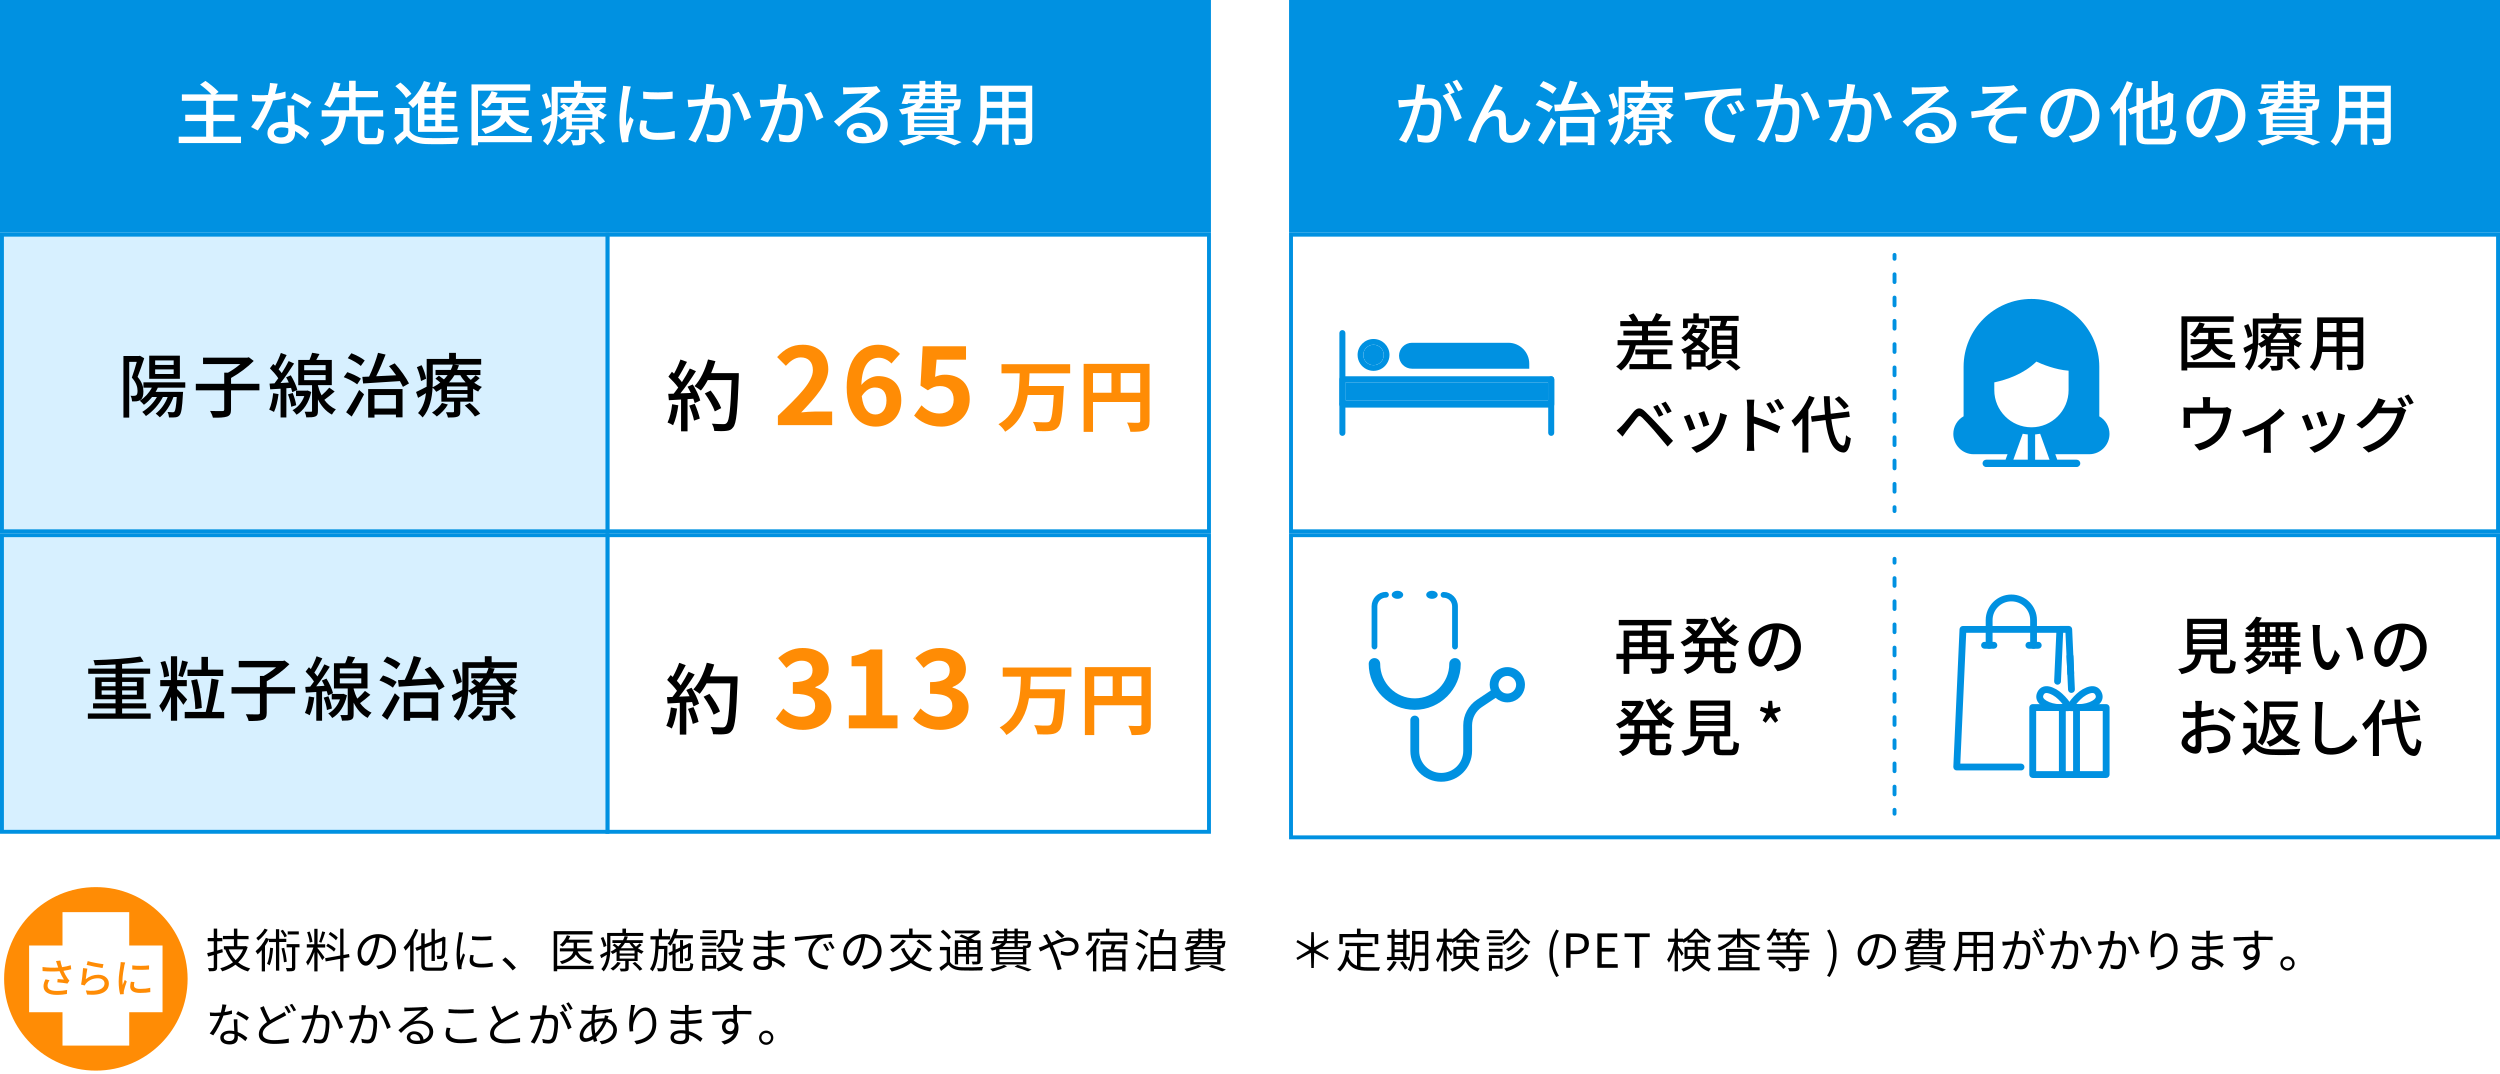 <?xml version="1.0" encoding="UTF-8"?>
<svg xmlns="http://www.w3.org/2000/svg" version="1.1" viewBox="0 0 640 275">
  <defs>
    <style>
      .cls-1 {
        fill: #ff8c05;
      }

      .cls-2 {
        fill: #0091e1;
      }

      .cls-3 {
        fill: #fff;
      }

      .cls-4 {
        fill: #d7f0ff;
      }
    </style>
  </defs>
  <!-- Generator: Adobe Illustrator 28.7.1, SVG Export Plug-In . SVG Version: 1.2.0 Build 142)  -->
  <g>
    <g id="_レイヤー_1" data-name="レイヤー_1">
      <rect class="cls-3" width="640" height="275"/>
    </g>
    <g id="_レイヤー_2" data-name="レイヤー_2">
      <g>
        <rect class="cls-3" x="330.5" y="137.01" width="309" height="77.35"/>
        <path class="cls-2" d="M640,214.86h-310v-78.35h310v78.35ZM331,213.86h308v-76.35h-308v76.35Z"/>
      </g>
      <rect class="cls-2" x="0" y="0" width="310" height="59.58"/>
      <rect class="cls-2" x="330" y="0" width="310" height="59.58"/>
      <g>
        <rect class="cls-3" x="155.5" y="60.08" width="154" height="75.93"/>
        <path class="cls-2" d="M309,60.58v74.93h-153V60.58h153M310,59.58h-155v76.93h155V59.58h0Z"/>
      </g>
      <g>
        <rect class="cls-3" x="155.5" y="137.01" width="154" height="75.93"/>
        <path class="cls-2" d="M309,137.51v74.93h-153v-74.93h153M310,136.51h-155v76.93h155v-76.93h0Z"/>
      </g>
      <g>
        <rect class="cls-3" x="330.5" y="60.08" width="309" height="75.93"/>
        <path class="cls-2" d="M639,60.58v74.93h-308V60.58h308M640,59.58h-310v76.93h310V59.58h0Z"/>
      </g>
      <g>
        <rect class="cls-4" x=".5" y="60.08" width="155" height="75.93"/>
        <path class="cls-2" d="M155,60.58v74.93H1V60.58h154M156,59.58H0v76.93h156V59.58h0Z"/>
      </g>
      <g>
        <rect class="cls-4" x=".5" y="137.01" width="155" height="75.93"/>
        <path class="cls-2" d="M155,137.51v74.93H1v-74.93h154M156,136.51H0v76.93h156v-76.93h0Z"/>
      </g>
      <g>
        <path class="cls-2" d="M485,144.55c-.28,0-.5-.22-.5-.5v-1c0-.28.22-.5.5-.5s.5.22.5.5v1c0,.28-.22.5-.5.5Z"/>
        <path class="cls-2" d="M485,203.86c-.28,0-.5-.22-.5-.5v-1.98c0-.28.22-.5.5-.5s.5.22.5.5v1.98c0,.28-.22.5-.5.5ZM485,197.93c-.28,0-.5-.22-.5-.5v-1.98c0-.28.22-.5.5-.5s.5.22.5.5v1.98c0,.28-.22.5-.5.5ZM485,192c-.28,0-.5-.22-.5-.5v-1.98c0-.28.22-.5.5-.5s.5.22.5.5v1.98c0,.28-.22.5-.5.5ZM485,186.07c-.28,0-.5-.22-.5-.5v-1.98c0-.28.22-.5.5-.5s.5.22.5.5v1.98c0,.28-.22.5-.5.5ZM485,180.14c-.28,0-.5-.22-.5-.5v-1.98c0-.28.22-.5.5-.5s.5.22.5.5v1.98c0,.28-.22.5-.5.5ZM485,174.21c-.28,0-.5-.22-.5-.5v-1.98c0-.28.22-.5.5-.5s.5.22.5.5v1.98c0,.28-.22.5-.5.5ZM485,168.27c-.28,0-.5-.22-.5-.5v-1.98c0-.28.22-.5.5-.5s.5.22.5.5v1.98c0,.28-.22.5-.5.5ZM485,162.34c-.28,0-.5-.22-.5-.5v-1.98c0-.28.22-.5.5-.5s.5.22.5.5v1.98c0,.28-.22.5-.5.5ZM485,156.41c-.28,0-.5-.22-.5-.5v-1.98c0-.28.22-.5.5-.5s.5.22.5.5v1.98c0,.28-.22.5-.5.5ZM485,150.48c-.28,0-.5-.22-.5-.5v-1.98c0-.28.22-.5.5-.5s.5.22.5.5v1.98c0,.28-.22.5-.5.5Z"/>
        <path class="cls-2" d="M485,208.81c-.28,0-.5-.22-.5-.5v-1c0-.28.22-.5.5-.5s.5.22.5.5v1c0,.28-.22.5-.5.5Z"/>
      </g>
      <g>
        <path class="cls-2" d="M485,66.75c-.28,0-.5-.22-.5-.5v-1c0-.28.22-.5.5-.5s.5.22.5.5v1c0,.28-.22.5-.5.5Z"/>
        <path class="cls-2" d="M485,126.37c-.28,0-.5-.22-.5-.5v-1.99c0-.28.22-.5.5-.5s.5.22.5.5v1.99c0,.28-.22.5-.5.5ZM485,120.4c-.28,0-.5-.22-.5-.5v-1.99c0-.28.22-.5.5-.5s.5.22.5.5v1.99c0,.28-.22.5-.5.5ZM485,114.44c-.28,0-.5-.22-.5-.5v-1.99c0-.28.22-.5.5-.5s.5.22.5.5v1.99c0,.28-.22.5-.5.5ZM485,108.48c-.28,0-.5-.22-.5-.5v-1.99c0-.28.22-.5.5-.5s.5.22.5.5v1.99c0,.28-.22.5-.5.5ZM485,102.52c-.28,0-.5-.22-.5-.5v-1.99c0-.28.22-.5.5-.5s.5.22.5.5v1.99c0,.28-.22.5-.5.5ZM485,96.56c-.28,0-.5-.22-.5-.5v-1.99c0-.28.22-.5.5-.5s.5.22.5.5v1.99c0,.28-.22.5-.5.5ZM485,90.6c-.28,0-.5-.22-.5-.5v-1.99c0-.28.22-.5.5-.5s.5.22.5.5v1.99c0,.28-.22.5-.5.5ZM485,84.63c-.28,0-.5-.22-.5-.5v-1.99c0-.28.22-.5.5-.5s.5.22.5.5v1.99c0,.28-.22.5-.5.5ZM485,78.67c-.28,0-.5-.22-.5-.5v-1.99c0-.28.22-.5.5-.5s.5.22.5.5v1.99c0,.28-.22.5-.5.5ZM485,72.71c-.28,0-.5-.22-.5-.5v-1.99c0-.28.22-.5.5-.5s.5.22.5.5v1.99c0,.28-.22.5-.5.5Z"/>
        <path class="cls-2" d="M485,131.34c-.28,0-.5-.22-.5-.5v-1c0-.28.22-.5.5-.5s.5.22.5.5v1c0,.28-.22.5-.5.5Z"/>
      </g>
    </g>
    <g id="_レイヤー_3" data-name="レイヤー_3">
      <g>
        <path class="cls-3" d="M61.7,34.98v1.64h-15.95v-1.64h7.02v-3.98h-5.35v-1.62h5.35v-3.58h-6.21v-1.64h7.56c-.74-.79-1.91-1.8-2.9-2.5l1.37-.95c1.15.77,2.63,1.98,3.37,2.83l-.88.63h5.73v1.64h-6.19v3.58h5.4v1.62h-5.4v3.98h7.09Z"/>
        <path class="cls-3" d="M70.43,24.05c.92-.14,1.82-.34,2.65-.61l.05,1.66c-.9.25-2.02.49-3.22.65-.88,2.54-2.45,5.67-3.91,7.65l-1.73-.88c1.48-1.76,2.97-4.54,3.78-6.57-.45.02-.88.04-1.31.04-.68,0-1.44-.02-2.16-.05l-.13-1.67c.7.07,1.57.11,2.29.11.59,0,1.22-.02,1.85-.07.27-1.01.49-2.12.52-3.08l1.98.2c-.14.63-.4,1.64-.67,2.65ZM75.32,29.1c.02.59.07,1.64.13,2.67,1.55.56,2.81,1.46,3.73,2.27l-.95,1.53c-.7-.65-1.62-1.42-2.7-2.02v.5c0,1.53-.92,2.77-3.29,2.77-2.09,0-3.78-.9-3.78-2.77,0-1.69,1.53-2.88,3.76-2.88.54,0,1.04.05,1.53.13-.05-1.42-.14-3.11-.18-4.3h1.76c-.04.76-.02,1.39,0,2.11ZM71.99,35.18c1.37,0,1.82-.76,1.82-1.73,0-.16,0-.38-.02-.61-.52-.14-1.08-.23-1.67-.23-1.19,0-2,.54-2,1.28,0,.77.65,1.3,1.87,1.3ZM74.49,25.15l.92-1.39c1.3.58,3.42,1.76,4.32,2.41l-1.03,1.49c-.99-.83-2.99-1.96-4.21-2.52Z"/>
        <path class="cls-3" d="M96.01,35.36c.59,0,.7-.36.77-2.59.36.29,1.08.56,1.51.68-.16,2.75-.61,3.49-2.14,3.49h-2.34c-1.78,0-2.21-.54-2.21-2.23v-4.86h-3.02c-.4,3.33-1.37,5.98-5.46,7.47-.2-.45-.67-1.12-1.04-1.48,3.69-1.13,4.43-3.31,4.74-6h-4.47v-1.62h7.02v-3.31h-3.44c-.43.97-.92,1.89-1.48,2.63-.4-.27-1.06-.63-1.48-.79,1.21-1.48,2.09-3.89,2.48-5.71l1.71.32c-.18.61-.38,1.28-.61,1.94h2.81v-2.63h1.69v2.63h5.71v1.6h-5.71v3.31h7.04v1.62h-4.81v4.86c0,.56.11.65.72.65h2Z"/>
        <path class="cls-3" d="M104.85,33.43c.77,1.24,2.2,1.8,4.2,1.89,2.03.09,6.21.04,8.5-.13-.2.38-.45,1.15-.54,1.64-2.07.09-5.89.13-7.98.05-2.23-.09-3.78-.68-4.88-2.07-.76.74-1.55,1.46-2.43,2.23l-.83-1.66c.72-.49,1.6-1.17,2.36-1.84v-4.34h-2.16v-1.55h3.76v5.76ZM103.98,25.08c-.5-.9-1.71-2.14-2.77-3.01l1.28-.94c1.04.81,2.3,2,2.84,2.88l-1.35,1.06ZM107.01,26.36c-.43.47-.86.92-1.31,1.3-.25-.34-.88-1.01-1.26-1.3,1.69-1.31,3.22-3.42,4.09-5.62l1.67.47c-.31.74-.67,1.46-1.06,2.16h2.48c.36-.81.7-1.76.88-2.5l1.82.36c-.32.72-.68,1.48-1.03,2.14h3.51v1.42h-3.78v1.57h3.33v1.39h-3.33v1.57h3.28v1.39h-3.28v1.62h4.09v1.42h-10.1v-7.38ZM111.42,24.79h-2.77v1.57h2.77v-1.57ZM111.42,27.75h-2.77v1.57h2.77v-1.57ZM111.42,30.7h-2.77v1.62h2.77v-1.62Z"/>
        <path class="cls-3" d="M136.14,36.41h-13.77v.79h-1.67v-15.59h15.03v1.6h-13.36v11.6h13.77v1.6ZM130.27,29.6c.94,1.71,2.75,2.79,5.28,3.21-.34.34-.79.95-.99,1.4-2.36-.52-4.03-1.58-5.15-3.22-.74,1.24-2.25,2.41-5.15,3.28-.22-.36-.68-.94-1.04-1.24,3.42-.9,4.63-2.16,5.01-3.42h-4.9v-1.44h5.08v-1.8h-2.54c-.4.5-.83.97-1.26,1.35-.32-.25-1.01-.65-1.4-.85,1.13-.85,2.11-2.18,2.63-3.53l1.58.4c-.16.41-.36.81-.58,1.19h7.72v1.44h-4.5v1.8h5.31v1.44h-5.1Z"/>
        <path class="cls-3" d="M154.77,27.15c-.41.43-.92.85-1.39,1.17.63.45,1.3.81,1.98,1.06-.31.29-.76.81-.95,1.19-.45-.2-.88-.43-1.3-.72v3.31h-3.29v2.52c0,.74-.14,1.1-.68,1.31-.58.22-1.33.23-2.47.23-.09-.41-.31-.99-.52-1.35.77.02,1.53.02,1.76,0,.23,0,.31-.05.31-.25v-2.47h-3.24v-3.28c-.41.27-.85.54-1.31.77-.2-.34-.59-.79-.94-1.04-.14,2.56-.72,5.56-2.54,7.6-.25-.31-.86-.92-1.19-1.12,1.3-1.44,1.84-3.29,2.05-5.11-.68.43-1.37.85-2.03,1.21l-.52-1.49c.7-.31,1.66-.81,2.7-1.35.02-.47.02-.92.02-1.35v-5.76h5.74v-1.55h1.75v1.55h6.46v1.44h-12.39v4.32c0,.47-.02.97-.04,1.49.74-.34,1.39-.76,1.96-1.21-.38-.34-.85-.7-1.24-.99l.88-.76c.4.27.88.63,1.3.95.36-.36.68-.74.95-1.12h-3.1v-1.3h3.89c.23-.47.41-.94.54-1.4l1.57.2c-.13.4-.29.81-.47,1.21h5.96v1.3h-3.6c.32.43.7.86,1.13,1.24.45-.38.95-.85,1.24-1.19l1.01.72ZM139.77,27.87c-.13-.94-.56-2.41-1.06-3.55l1.22-.5c.54,1.12,1.03,2.56,1.15,3.46l-1.31.59ZM146.65,33.88c-.67,1.17-1.8,2.32-2.83,3.06-.27-.29-.86-.77-1.24-.99,1.01-.63,2-1.55,2.56-2.48l1.51.41ZM151.65,29.26h-5.24v.92h5.24v-.92ZM151.65,31.17h-5.24v.94h5.24v-.94ZM148.34,26.38c-.38.63-.85,1.26-1.39,1.84h4.23c-.52-.58-.99-1.19-1.35-1.84h-1.49ZM152.25,33.49c.95.83,2.12,1.96,2.66,2.75l-1.35.72c-.49-.77-1.62-1.98-2.59-2.81l1.28-.67Z"/>
        <path class="cls-3" d="M161.13,23.51c-.31,1.48-.88,4.86-.88,6.79,0,.63.04,1.26.11,1.93.31-.74.67-1.62.95-2.29l.9.72c-.47,1.37-1.1,3.29-1.28,4.19-.05.25-.11.63-.09.83,0,.18.02.45.04.67l-1.64.11c-.36-1.26-.67-3.38-.67-5.82,0-2.68.58-5.74.77-7.18.07-.45.14-1.01.16-1.49l2,.18c-.13.32-.31,1.04-.38,1.37ZM165.43,32.53c0,.81.63,1.48,2.81,1.48,1.62,0,2.97-.14,4.48-.49l.04,1.93c-1.13.22-2.63.36-4.56.36-3.06,0-4.47-1.06-4.47-2.81,0-.65.09-1.33.31-2.21l1.62.14c-.16.63-.23,1.12-.23,1.6ZM172.2,23.44v1.84c-2.05.2-5.46.22-7.54,0l-.02-1.84c2.07.32,5.69.25,7.56,0Z"/>
        <path class="cls-3" d="M182.62,22.92c-.11.56-.27,1.42-.43,2.27.74-.07,1.39-.11,1.8-.11,1.75,0,3.06.7,3.06,3.22,0,2.12-.27,5.02-1.03,6.54-.58,1.24-1.51,1.57-2.77,1.57-.68,0-1.55-.11-2.14-.25l-.29-1.87c.72.22,1.71.36,2.2.36.65,0,1.15-.16,1.48-.86.54-1.12.81-3.4.81-5.28,0-1.55-.7-1.82-1.84-1.82-.38,0-.97.04-1.66.11-.67,2.65-1.94,6.81-3.73,9.69l-1.85-.74c1.8-2.43,3.1-6.32,3.75-8.77-.83.09-1.57.18-1.98.23-.45.05-1.28.16-1.78.25l-.18-1.94c.61.04,1.13.02,1.75,0,.58-.02,1.55-.09,2.58-.18.25-1.33.43-2.7.41-3.87l2.11.22c-.09.38-.18.85-.25,1.24ZM192.31,30.05l-1.78.83c-.5-1.91-1.85-5.13-3.12-6.66l1.67-.72c1.12,1.49,2.65,4.86,3.22,6.55Z"/>
        <path class="cls-3" d="M201.1,22.92c-.11.56-.27,1.42-.43,2.27.74-.07,1.39-.11,1.8-.11,1.75,0,3.06.7,3.06,3.22,0,2.12-.27,5.02-1.03,6.54-.58,1.24-1.51,1.57-2.77,1.57-.68,0-1.55-.11-2.14-.25l-.29-1.87c.72.22,1.71.36,2.2.36.65,0,1.15-.16,1.48-.86.54-1.12.81-3.4.81-5.28,0-1.55-.7-1.82-1.84-1.82-.38,0-.97.04-1.66.11-.67,2.65-1.94,6.81-3.73,9.69l-1.85-.74c1.8-2.43,3.1-6.32,3.75-8.77-.83.09-1.57.18-1.98.23-.45.05-1.28.16-1.78.25l-.18-1.94c.61.04,1.13.02,1.75,0,.58-.02,1.55-.09,2.57-.18.25-1.33.43-2.7.41-3.87l2.11.22c-.09.38-.18.85-.25,1.24ZM210.79,30.05l-1.78.83c-.5-1.91-1.85-5.13-3.11-6.66l1.67-.72c1.12,1.49,2.65,4.86,3.22,6.55Z"/>
        <path class="cls-3" d="M217.25,22.4c.94,0,5.04-.11,6.01-.2.63-.05.95-.09,1.15-.16l.99,1.3c-.38.23-.76.49-1.13.77-.92.68-3.13,2.56-4.41,3.6.72-.22,1.44-.31,2.16-.31,3.01,0,5.24,1.85,5.24,4.38,0,2.86-2.29,4.92-6.34,4.92-2.48,0-4.14-1.1-4.14-2.74,0-1.33,1.19-2.54,2.97-2.54,2.23,0,3.51,1.44,3.75,3.15,1.24-.54,1.91-1.51,1.91-2.83,0-1.69-1.66-2.92-3.91-2.92-2.88,0-4.57,1.35-6.7,3.62l-1.31-1.33c1.4-1.15,3.66-3.04,4.72-3.92,1.01-.83,3.1-2.56,4-3.35-.95.04-4.07.18-5.01.23-.45.02-.92.05-1.33.11l-.05-1.85c.45.05,1.01.07,1.44.07ZM220.6,35.07c.45,0,.88-.02,1.28-.07-.14-1.31-.94-2.23-2.12-2.23-.76,0-1.31.49-1.31,1.03,0,.79.88,1.28,2.16,1.28Z"/>
        <path class="cls-3" d="M236.86,35.22c-1.46.83-3.73,1.6-5.53,2.05-.27-.32-.85-.95-1.22-1.22,1.85-.32,4.02-.88,5.26-1.51l1.49.68ZM232.39,29.01c-.45.13-.94.23-1.48.32-.14-.36-.52-1.01-.79-1.3,2.32-.38,3.64-.92,4.38-1.6h-2.07l-.09.22-1.55-.09c.38-.85.79-2.03,1.08-3.04h3.51v-.88h-4.25v-1.04h4.25v-.9h1.51v.9h2.45v-.9h1.58v.9h3.91v2.97h-3.91v.85h5.04s-.02.31-.02.49c-.11,1.12-.23,1.69-.5,2-.25.25-.59.34-.95.36-.09,0-.22.02-.36.02v6.25h-11.74v-5.51ZM232.8,25.4h2.38c.11-.27.16-.56.18-.85h-2.27l-.29.85ZM242.44,28.77h-8.41v.92h8.41v-.92ZM242.44,30.66h-8.41v.94h8.41v-.94ZM242.44,32.57h-8.41v.94h8.41v-.94ZM236.44,26.43c-.23.49-.59.92-1.12,1.31h4.02v-1.31h-2.9ZM239.34,24.56h-2.47c0,.29-.04.58-.09.85h2.56v-.85ZM236.89,23.51h2.45v-.88h-2.45v.88ZM240.73,34.53c1.94.58,4.14,1.31,5.44,1.85l-1.84.85c-1.1-.52-3.01-1.24-4.93-1.84l1.33-.86ZM240.92,22.63v.88h2.38v-.88h-2.38ZM240.92,26.43v1.31h1.87c-.07-.2-.14-.4-.23-.56.5.05.95.07,1.15.07.16,0,.29-.02.38-.13.09-.09.16-.31.22-.7h-3.39Z"/>
        <path class="cls-3" d="M264.25,35.11c0,.97-.23,1.48-.88,1.73-.67.27-1.71.31-3.37.29-.07-.45-.34-1.19-.56-1.62,1.15.05,2.34.04,2.68.04.32,0,.45-.11.45-.45v-3.22h-4.36v5.15h-1.67v-5.15h-4.14c-.29,1.98-.94,4-2.25,5.46-.25-.32-.94-.9-1.31-1.1,1.96-2.18,2.14-5.37,2.14-7.9v-6.41h13.27v13.2ZM256.55,30.28v-2.66h-3.91v.72c0,.61-.02,1.28-.07,1.94h3.98ZM252.64,23.51v2.54h3.91v-2.54h-3.91ZM262.58,23.51h-4.36v2.54h4.36v-2.54ZM262.58,30.28v-2.66h-4.36v2.66h4.36Z"/>
      </g>
      <g>
        <path class="cls-3" d="M364.52,23.01c-.11.56-.27,1.42-.43,2.27.74-.07,1.4-.11,1.82-.11,1.73,0,3.06.7,3.06,3.22,0,2.12-.27,5.02-1.03,6.54-.59,1.24-1.53,1.58-2.77,1.58-.7,0-1.55-.13-2.14-.27l-.31-1.87c.74.22,1.71.36,2.21.36.63,0,1.13-.16,1.48-.85.54-1.13.79-3.42.79-5.29,0-1.55-.7-1.82-1.84-1.82-.38,0-.97.04-1.64.11-.67,2.65-1.94,6.81-3.73,9.69l-1.85-.74c1.8-2.43,3.1-6.32,3.73-8.77-.81.09-1.55.18-1.96.23-.45.05-1.3.16-1.78.25l-.18-1.94c.59.04,1.13.02,1.75,0,.58-.02,1.55-.09,2.56-.18.27-1.33.43-2.7.43-3.87l2.11.22c-.09.38-.18.85-.27,1.24ZM372.4,23.64l-1.15.49c1.1,1.62,2.45,4.54,2.97,6.09l-1.78.85c-.5-1.93-1.87-5.08-3.13-6.59l1.67-.74s.05.07.07.11c-.34-.7-.85-1.6-1.28-2.2l1.17-.49c.45.65,1.1,1.78,1.46,2.48ZM374.49,22.85l-1.17.52c-.4-.77-.97-1.8-1.49-2.48l1.17-.49c.47.67,1.15,1.8,1.49,2.45Z"/>
        <path class="cls-3" d="M384.14,23.3c-.83,1.26-2.32,3.94-3.22,5.62.77-.59,1.62-.86,2.4-.86,1.28,0,2.11.81,2.18,2.27.04.94,0,2.34.07,3.17.05.83.63,1.15,1.31,1.15,1.82,0,2.92-2.27,3.4-4.34l1.51,1.24c-.94,2.99-2.52,5.02-5.2,5.02-1.96,0-2.72-1.21-2.77-2.38-.07-1.03-.05-2.45-.11-3.33-.04-.7-.45-1.13-1.19-1.13-1.35,0-2.56,1.37-3.24,2.81-.5,1.06-1.22,3.13-1.48,4.05l-1.98-.67c1.33-3.64,5.17-11,6.12-12.73.23-.45.5-.95.76-1.58l2.02.81c-.16.23-.36.56-.58.88Z"/>
        <path class="cls-3" d="M396.56,28.72c-.74-.59-2.23-1.39-3.44-1.84l.92-1.28c1.17.4,2.7,1.1,3.48,1.67l-.95,1.44ZM393.74,35.87c.94-1.39,2.29-3.66,3.33-5.71l1.26,1.12c-.94,1.87-2.11,4-3.17,5.69l-1.42-1.1ZM397.5,24.02c-.7-.65-2.16-1.48-3.35-2l.92-1.26c1.19.45,2.66,1.22,3.42,1.85l-.99,1.4ZM406.16,23.33c1.44,1.58,2.95,3.73,3.65,5.15l-1.55.88c-.2-.43-.47-.94-.77-1.48-3.42.23-6.95.45-9.42.61l-.2-1.69c.52-.02,1.1-.04,1.73-.07.86-1.76,1.78-4.21,2.29-6.09l1.93.45c-.7,1.82-1.58,3.91-2.41,5.55,1.6-.07,3.35-.16,5.11-.25-.58-.81-1.21-1.64-1.82-2.34l1.46-.72ZM399.37,29.92h8.8v7.24h-1.69v-.7h-5.49v.76h-1.62v-7.29ZM400.99,31.47v3.44h5.49v-3.44h-5.49Z"/>
        <path class="cls-3" d="M427.91,27.15c-.41.43-.92.85-1.39,1.17.63.45,1.3.81,1.98,1.06-.31.29-.76.81-.95,1.19-.45-.2-.88-.43-1.3-.72v3.31h-3.29v2.52c0,.74-.14,1.1-.68,1.31-.58.22-1.33.23-2.47.23-.09-.41-.31-.99-.52-1.35.77.02,1.53.02,1.76,0,.23,0,.31-.05.31-.25v-2.47h-3.24v-3.28c-.41.27-.85.54-1.31.77-.2-.34-.59-.79-.94-1.04-.14,2.56-.72,5.56-2.54,7.6-.25-.31-.86-.92-1.19-1.12,1.3-1.44,1.84-3.29,2.05-5.11-.68.43-1.37.85-2.03,1.21l-.52-1.49c.7-.31,1.66-.81,2.7-1.35.02-.47.02-.92.02-1.35v-5.76h5.74v-1.55h1.75v1.55h6.46v1.44h-12.39v4.32c0,.47-.02.97-.04,1.49.74-.34,1.39-.76,1.96-1.21-.38-.34-.85-.7-1.24-.99l.88-.76c.4.27.88.63,1.3.95.36-.36.68-.74.95-1.12h-3.1v-1.3h3.89c.23-.47.41-.94.54-1.4l1.57.2c-.13.4-.29.81-.47,1.21h5.96v1.3h-3.6c.32.43.7.86,1.13,1.24.45-.38.95-.85,1.24-1.19l1.01.72ZM412.91,27.87c-.13-.94-.56-2.41-1.06-3.55l1.22-.5c.54,1.12,1.03,2.56,1.15,3.46l-1.31.59ZM419.78,33.88c-.67,1.17-1.8,2.32-2.83,3.06-.27-.29-.86-.77-1.24-.99,1.01-.63,2-1.55,2.56-2.48l1.51.41ZM424.79,29.26h-5.24v.92h5.24v-.92ZM424.79,31.17h-5.24v.94h5.24v-.94ZM421.48,26.38c-.38.63-.85,1.26-1.39,1.84h4.23c-.52-.58-.99-1.19-1.35-1.84h-1.49ZM425.38,33.49c.95.83,2.12,1.96,2.67,2.75l-1.35.72c-.49-.77-1.62-1.98-2.59-2.81l1.28-.67Z"/>
        <path class="cls-3" d="M432.94,23.64c1.31-.13,4.52-.43,7.83-.72,1.93-.16,3.73-.27,4.97-.31v1.82c-1.01,0-2.58.02-3.51.25-2.39.72-3.98,3.29-3.98,5.42,0,3.28,3.06,4.38,6.03,4.5l-.65,1.93c-3.53-.18-7.22-2.07-7.22-6.03,0-2.72,1.6-4.9,3.06-5.85-1.82.18-6.01.61-8.03,1.04l-.18-1.96c.68-.02,1.31-.05,1.67-.09ZM444.62,28.92l-1.12.5c-.43-.92-.9-1.75-1.44-2.52l1.08-.47c.43.63,1.1,1.73,1.48,2.48ZM446.67,28.1l-1.1.52c-.47-.92-.94-1.71-1.51-2.48l1.08-.49c.43.61,1.13,1.69,1.53,2.45Z"/>
        <path class="cls-3" d="M456.2,22.92c-.11.56-.27,1.42-.43,2.27.74-.07,1.39-.11,1.8-.11,1.75,0,3.06.7,3.06,3.22,0,2.12-.27,5.02-1.03,6.54-.58,1.24-1.51,1.57-2.77,1.57-.68,0-1.55-.11-2.14-.25l-.29-1.87c.72.22,1.71.36,2.2.36.65,0,1.15-.16,1.48-.86.54-1.12.81-3.4.81-5.28,0-1.55-.7-1.82-1.84-1.82-.38,0-.97.04-1.66.11-.67,2.65-1.94,6.81-3.73,9.69l-1.85-.74c1.8-2.43,3.1-6.32,3.75-8.77-.83.09-1.57.18-1.98.23-.45.05-1.28.16-1.78.25l-.18-1.94c.61.04,1.13.02,1.75,0,.58-.02,1.55-.09,2.58-.18.25-1.33.43-2.7.41-3.87l2.11.22c-.09.38-.18.85-.25,1.24ZM465.88,30.05l-1.78.83c-.5-1.91-1.85-5.13-3.12-6.66l1.67-.72c1.12,1.49,2.65,4.86,3.22,6.55Z"/>
        <path class="cls-3" d="M474.67,22.92c-.11.56-.27,1.42-.43,2.27.74-.07,1.39-.11,1.8-.11,1.75,0,3.06.7,3.06,3.22,0,2.12-.27,5.02-1.03,6.54-.58,1.24-1.51,1.57-2.77,1.57-.68,0-1.55-.11-2.14-.25l-.29-1.87c.72.22,1.71.36,2.2.36.65,0,1.15-.16,1.48-.86.54-1.12.81-3.4.81-5.28,0-1.55-.7-1.82-1.84-1.82-.38,0-.97.04-1.66.11-.67,2.65-1.94,6.81-3.73,9.69l-1.85-.74c1.8-2.43,3.1-6.32,3.75-8.77-.83.09-1.57.18-1.98.23-.45.05-1.28.16-1.78.25l-.18-1.94c.61.04,1.13.02,1.75,0,.58-.02,1.55-.09,2.57-.18.25-1.33.43-2.7.42-3.87l2.11.22c-.09.38-.18.85-.25,1.24ZM484.36,30.05l-1.78.83c-.5-1.91-1.85-5.13-3.12-6.66l1.67-.72c1.12,1.49,2.65,4.86,3.22,6.55Z"/>
        <path class="cls-3" d="M490.83,22.4c.94,0,5.04-.11,6.01-.2.63-.05.96-.09,1.15-.16l.99,1.3c-.38.23-.76.49-1.13.77-.92.68-3.13,2.56-4.41,3.6.72-.22,1.44-.31,2.16-.31,3.01,0,5.24,1.85,5.24,4.38,0,2.86-2.29,4.92-6.34,4.92-2.49,0-4.14-1.1-4.14-2.74,0-1.33,1.19-2.54,2.97-2.54,2.23,0,3.51,1.44,3.75,3.15,1.24-.54,1.91-1.51,1.91-2.83,0-1.69-1.66-2.92-3.91-2.92-2.88,0-4.57,1.35-6.7,3.62l-1.31-1.33c1.4-1.15,3.66-3.04,4.72-3.92,1.01-.83,3.1-2.56,4-3.35-.96.04-4.07.18-5.01.23-.45.02-.92.05-1.33.11l-.05-1.85c.45.05,1.01.07,1.44.07ZM494.18,35.07c.45,0,.88-.02,1.28-.07-.14-1.31-.94-2.23-2.12-2.23-.76,0-1.31.49-1.31,1.03,0,.79.88,1.28,2.16,1.28Z"/>
        <path class="cls-3" d="M509.01,22.27c.77,0,4.34-.16,5.4-.29.5-.05.86-.13,1.1-.2l1.13,1.31c-.31.18-.85.56-1.15.81-1.31,1.06-3.56,2.95-4.92,4.02,2.59-.27,5.73-.5,8.14-.5l.02,1.69c-1.75-.09-3.51-.09-4.61.05-1.69.25-3.28,1.6-3.28,3.19s1.31,2.23,2.95,2.45c1.03.13,1.98.09,2.65.04l-.38,1.87c-4.48.18-7-1.19-7-4.07,0-1.35.94-2.57,1.75-3.15-1.8.14-4.03.41-6.05.76l-.16-1.71c.97-.09,2.21-.25,3.13-.36,1.8-1.22,4.45-3.53,5.56-4.52-.77.05-3.51.18-4.27.23-.47.04-1.03.11-1.49.14l-.09-1.84c.5.05.99.07,1.57.07Z"/>
        <path class="cls-3" d="M530.67,36.48l-1.06-1.69c.61-.05,1.15-.14,1.6-.25,2.3-.52,4.36-2.21,4.36-5.11,0-2.61-1.58-4.68-4.36-5.02-.25,1.62-.56,3.37-1.08,5.06-1.08,3.67-2.58,5.71-4.36,5.71s-3.42-1.98-3.42-4.99c0-4.03,3.53-7.49,8.05-7.49s7.06,3.02,7.06,6.79-2.41,6.37-6.79,7ZM525.83,33.02c.81,0,1.66-1.17,2.49-3.94.45-1.42.77-3.06.99-4.65-3.24.52-5.13,3.33-5.13,5.56,0,2.07.88,3.02,1.66,3.02Z"/>
        <path class="cls-3" d="M546.02,21.25c-.47,1.24-1.08,2.52-1.75,3.73v12.23h-1.64v-9.65c-.49.67-.99,1.28-1.49,1.82-.16-.4-.65-1.28-.92-1.67,1.69-1.67,3.29-4.3,4.27-6.93l1.53.49ZM554.21,35.47c1.06,0,1.26-.49,1.42-2.56.38.27,1.06.58,1.51.67-.25,2.56-.76,3.39-2.83,3.39h-4.36c-2.34,0-3.01-.58-3.01-2.77v-5.4l-1.57.63-.67-1.49,2.23-.86v-4.5h1.66v3.85l2.25-.86v-4.81h1.58v4.2l2.32-.9.25-.2.29-.23,1.15.47-.07.25c-.02,3.2-.05,5.6-.2,6.36-.11.85-.47,1.24-1.03,1.42-.52.18-1.33.2-1.89.18-.04-.45-.2-1.15-.4-1.53.45.02,1.03.02,1.26.02.27,0,.43-.07.54-.47.09-.43.13-1.96.14-4.57l-2.38.92v6.48h-1.58v-5.85l-2.25.86v6.07c0,1.04.22,1.26,1.46,1.26h4.14Z"/>
        <path class="cls-3" d="M568.04,36.48l-1.06-1.69c.61-.05,1.15-.14,1.6-.25,2.3-.52,4.36-2.21,4.36-5.11,0-2.61-1.58-4.68-4.36-5.02-.25,1.62-.56,3.37-1.08,5.06-1.08,3.67-2.57,5.71-4.36,5.71s-3.42-1.98-3.42-4.99c0-4.03,3.53-7.49,8.05-7.49s7.06,3.02,7.06,6.79-2.41,6.37-6.79,7ZM563.2,33.02c.81,0,1.66-1.17,2.48-3.94.45-1.42.77-3.06.99-4.65-3.24.52-5.13,3.33-5.13,5.56,0,2.07.88,3.02,1.66,3.02Z"/>
        <path class="cls-3" d="M584.66,35.22c-1.46.83-3.73,1.6-5.53,2.05-.27-.32-.85-.95-1.22-1.22,1.85-.32,4.01-.88,5.26-1.51l1.49.68ZM580.19,29.01c-.45.13-.94.23-1.48.32-.14-.36-.52-1.01-.79-1.3,2.32-.38,3.64-.92,4.38-1.6h-2.07l-.09.22-1.55-.09c.38-.85.79-2.03,1.08-3.04h3.51v-.88h-4.25v-1.04h4.25v-.9h1.51v.9h2.45v-.9h1.58v.9h3.91v2.97h-3.91v.85h5.04s-.02.31-.02.49c-.11,1.12-.23,1.69-.5,2-.25.25-.59.34-.96.36-.09,0-.22.02-.36.02v6.25h-11.74v-5.51ZM580.61,25.4h2.38c.11-.27.16-.56.18-.85h-2.27l-.29.85ZM590.24,28.77h-8.41v.92h8.41v-.92ZM590.24,30.66h-8.41v.94h8.41v-.94ZM590.24,32.57h-8.41v.94h8.41v-.94ZM584.24,26.43c-.23.49-.59.92-1.12,1.31h4.01v-1.31h-2.9ZM587.14,24.56h-2.47c0,.29-.04.58-.09.85h2.56v-.85ZM584.69,23.51h2.45v-.88h-2.45v.88ZM588.53,34.53c1.94.58,4.14,1.31,5.44,1.85l-1.84.85c-1.1-.52-3.01-1.24-4.93-1.84l1.33-.86ZM588.73,22.63v.88h2.38v-.88h-2.38ZM588.73,26.43v1.31h1.87c-.07-.2-.14-.4-.23-.56.5.05.95.07,1.15.07.16,0,.29-.02.38-.13.09-.09.16-.31.22-.7h-3.38Z"/>
        <path class="cls-3" d="M612.05,35.11c0,.97-.23,1.48-.88,1.73-.67.27-1.71.31-3.37.29-.07-.45-.34-1.19-.56-1.62,1.15.05,2.34.04,2.68.04.32,0,.45-.11.45-.45v-3.22h-4.36v5.15h-1.67v-5.15h-4.14c-.29,1.98-.94,4-2.25,5.46-.25-.32-.94-.9-1.31-1.1,1.96-2.18,2.14-5.37,2.14-7.9v-6.41h13.27v13.2ZM604.35,30.28v-2.66h-3.91v.72c0,.61-.02,1.28-.07,1.94h3.98ZM600.44,23.51v2.54h3.91v-2.54h-3.91ZM610.38,23.51h-4.36v2.54h4.36v-2.54ZM610.38,30.28v-2.66h-4.36v2.66h4.36Z"/>
      </g>
      <g>
        <path d="M38.57,182.64v1.35h-16.08v-1.35h7.09v-1.28h-5.76v-1.31h5.76v-1.03h-5.2v-5.6h5.2v-.92h-7v-1.33h7v-1.06c-1.8.11-3.64.16-5.31.2-.02-.4-.22-.97-.34-1.31,4.14-.11,9.09-.43,11.99-.94l.85,1.31c-1.55.27-3.48.47-5.51.61v1.19h7.18v1.33h-7.18v.92h5.49v5.6h-5.49v1.03h6.16v1.31h-6.16v1.28h7.31ZM26.02,175.69h3.56v-1.12h-3.56v1.12ZM29.58,177.85v-1.1h-3.56v1.1h3.56ZM31.26,174.57v1.12h3.78v-1.12h-3.78ZM35.04,176.75h-3.78v1.1h3.78v-1.1Z"/>
        <path d="M46.94,180.44c-.32-.54-.99-1.44-1.6-2.23v6.3h-1.58v-6.18c-.63,1.55-1.39,3.04-2.16,4.02-.16-.52-.56-1.22-.83-1.67,1.01-1.17,2.05-3.21,2.66-5.01h-2.41v-1.57h2.74v-6.1h1.58v6.1h2.48v1.57h-2.48v.72c.65.61,2.23,2.25,2.57,2.68l-.97,1.37ZM41.97,173.42c-.05-1.04-.4-2.67-.88-3.91l1.22-.29c.5,1.21.9,2.79.99,3.85l-1.33.34ZM48.11,169.45c-.41,1.31-.92,2.92-1.33,3.89l-1.12-.34c.36-1.04.77-2.74.95-3.91l1.49.36ZM57.39,182.26v1.62h-10.1v-1.62h5.38c.59-2.3,1.21-5.91,1.46-8.53l1.85.34c-.45,2.7-1.08,5.96-1.71,8.19h3.11ZM51.57,171.44v-3.28h1.67v3.28h3.91v1.62h-9.15v-1.62h3.57ZM50,181.55c-.02-1.98-.43-5.02-1.06-7.36l1.53-.31c.68,2.36,1.13,5.35,1.19,7.36l-1.66.31Z"/>
        <path d="M75.54,177.56h-7.26v4.92c0,1.03-.25,1.51-1.01,1.8-.74.25-1.94.31-3.62.29-.11-.49-.43-1.24-.72-1.73,1.35.05,2.7.04,3.12.04.38-.02.49-.11.49-.41v-4.9h-7.27v-1.67h7.27v-2.86h.97c1.1-.61,2.25-1.42,3.17-2.2h-9.56v-1.64h11.33l.38-.11,1.26.95c-1.53,1.57-3.78,3.24-5.8,4.36v1.5h7.26v1.67Z"/>
        <path d="M80.45,178.53c-.23,1.69-.61,3.44-1.17,4.57-.27-.18-.9-.47-1.22-.59.52-1.08.85-2.68,1.01-4.21l1.39.23ZM82.45,177.04v7.47h-1.48v-7.36c-.97.05-1.87.13-2.66.16l-.16-1.46,1.26-.07c.31-.4.65-.85.97-1.31-.52-.81-1.39-1.78-2.14-2.54l.85-1.12c.16.14.32.31.49.47.56-1.01,1.13-2.3,1.46-3.28l1.48.54c-.63,1.22-1.4,2.67-2.05,3.66.31.34.58.67.79.97.68-1.06,1.33-2.18,1.78-3.1l1.39.63c-1.01,1.6-2.3,3.51-3.48,5l2.12-.13c-.2-.47-.45-.94-.68-1.35l1.19-.5c.74,1.19,1.44,2.74,1.67,3.73l-1.28.59c-.07-.32-.18-.68-.32-1.1l-1.19.09ZM84.07,178.24c.41.99.79,2.29.9,3.13l-1.28.4c-.07-.86-.41-2.16-.83-3.17l1.21-.36ZM88.82,177.99c-.63,2.84-2,4.77-3.76,5.82-.22-.34-.72-.92-1.04-1.15,1.33-.72,2.41-1.94,3.02-3.62h-2.12v-1.39h2.75l.23-.04.92.38ZM94.8,177.88c-.85.74-1.8,1.53-2.63,2.12.72.99,1.67,1.87,2.95,2.43-.31.29-.79.94-1.01,1.35-1.69-.9-2.83-2.38-3.58-3.91v2.95c0,.76-.11,1.19-.63,1.42-.5.23-1.24.25-2.34.25-.05-.41-.25-1.04-.43-1.44.72.02,1.4.02,1.62,0,.22,0,.27-.05.27-.25v-6.55h-3.53v-6.46h2.88c.25-.59.52-1.3.67-1.84l1.89.32c-.27.52-.56,1.04-.83,1.51h3.98v6.46h-3.55v.13c.22.83.52,1.67.94,2.48.72-.63,1.48-1.39,1.96-1.98l1.37.99ZM87,172.41h5.49v-1.3h-5.49v1.3ZM87,174.95h5.49v-1.3h-5.49v1.3Z"/>
        <path d="M100.58,176.03c-.74-.59-2.23-1.39-3.44-1.84l.92-1.28c1.17.4,2.7,1.1,3.48,1.67l-.95,1.44ZM97.75,183.18c.94-1.39,2.29-3.66,3.33-5.71l1.26,1.12c-.94,1.87-2.11,4-3.17,5.69l-1.42-1.1ZM101.51,171.33c-.7-.65-2.16-1.48-3.35-2l.92-1.26c1.19.45,2.67,1.22,3.42,1.85l-.99,1.4ZM110.17,170.64c1.44,1.58,2.95,3.73,3.66,5.15l-1.55.88c-.2-.43-.47-.94-.77-1.48-3.42.23-6.95.45-9.42.61l-.2-1.69c.52-.02,1.1-.04,1.73-.07.86-1.76,1.78-4.21,2.29-6.09l1.93.45c-.7,1.82-1.58,3.91-2.41,5.55,1.6-.07,3.35-.16,5.11-.25-.58-.81-1.21-1.64-1.82-2.34l1.46-.72ZM103.38,177.23h8.8v7.24h-1.69v-.7h-5.49v.76h-1.62v-7.29ZM105,178.78v3.44h5.49v-3.44h-5.49Z"/>
        <path d="M131.92,174.46c-.41.43-.92.85-1.39,1.17.63.45,1.3.81,1.98,1.06-.31.29-.76.81-.95,1.19-.45-.2-.88-.43-1.3-.72v3.31h-3.29v2.52c0,.74-.14,1.1-.68,1.31-.58.22-1.33.23-2.47.23-.09-.41-.31-.99-.52-1.35.77.02,1.53.02,1.76,0,.23,0,.31-.05.31-.25v-2.47h-3.24v-3.28c-.41.27-.85.54-1.31.77-.2-.34-.59-.79-.94-1.04-.14,2.56-.72,5.56-2.54,7.6-.25-.31-.86-.92-1.19-1.12,1.3-1.44,1.84-3.29,2.05-5.11-.68.43-1.37.85-2.03,1.21l-.52-1.5c.7-.31,1.66-.81,2.7-1.35.02-.47.02-.92.02-1.35v-5.76h5.74v-1.55h1.75v1.55h6.46v1.44h-12.39v4.32c0,.47-.02.97-.04,1.49.74-.34,1.39-.76,1.96-1.21-.38-.34-.85-.7-1.24-.99l.88-.76c.4.27.88.63,1.3.95.36-.36.68-.74.95-1.12h-3.1v-1.3h3.89c.23-.47.41-.94.54-1.4l1.57.2c-.13.4-.29.81-.47,1.21h5.96v1.3h-3.6c.32.43.7.86,1.13,1.24.45-.38.95-.85,1.24-1.19l1.01.72ZM116.92,175.18c-.13-.94-.56-2.41-1.06-3.55l1.22-.5c.54,1.12,1.03,2.56,1.15,3.46l-1.31.59ZM123.8,181.19c-.67,1.17-1.8,2.32-2.83,3.06-.27-.29-.86-.77-1.24-.99,1.01-.63,2-1.55,2.56-2.48l1.51.41ZM128.8,176.57h-5.24v.92h5.24v-.92ZM128.8,178.48h-5.24v.94h5.24v-.94ZM125.49,173.69c-.38.63-.85,1.26-1.39,1.84h4.23c-.52-.58-.99-1.19-1.35-1.84h-1.5ZM129.4,180.8c.96.83,2.12,1.96,2.67,2.75l-1.35.72c-.49-.77-1.62-1.98-2.59-2.81l1.28-.67Z"/>
      </g>
      <g>
        <path d="M57.03,243.78c-.48.14-.97.29-1.44.43v3.39c0,.5-.13.74-.44.89-.3.14-.8.17-1.63.16-.02-.23-.16-.58-.28-.82.58.01,1.09.01,1.24,0,.17,0,.24-.06.24-.23v-3.13l-1.44.42-.25-.88c.48-.11,1.06-.25,1.69-.43v-2.61h-1.54v-.84h1.54v-2.4h.88v2.4h1.32v.84h-1.32v2.37c.43-.12.89-.25,1.32-.38l.12.82ZM63.41,242.43c-.5,1.64-1.36,2.95-2.44,3.95.86.71,1.9,1.22,3.09,1.55-.19.18-.44.53-.58.77-1.25-.38-2.31-.96-3.2-1.74-1.02.78-2.18,1.33-3.41,1.71-.1-.24-.31-.61-.48-.8,1.16-.31,2.28-.82,3.25-1.52-.84-.9-1.5-2-1.97-3.29h.04s-.4-.01-.4-.01v-.83h2.57v-1.79h-2.81v-.83h2.81v-1.88h.88v1.88h2.87v.83h-2.87v1.79h1.91l.14-.04.59.25ZM58.56,243.04c.41,1.04,1.01,1.99,1.76,2.76.83-.74,1.5-1.67,1.93-2.76h-3.69Z"/>
        <path d="M71.48,241.17v7.32h-.83v-7.32h-1.8v-.72c-.29.59-.62,1.16-1.01,1.71v6.51h-.83v-5.45c-.35.41-.7.78-1.06,1.09-.1-.19-.36-.6-.53-.79,1.03-.84,2.04-2.1,2.65-3.42l.77.25v-.02h1.8v-2.45h.83v2.45h1.82v.83h-1.82ZM68.54,238.02c-.59.98-1.54,2.07-2.43,2.77-.12-.19-.35-.49-.5-.66.82-.61,1.7-1.58,2.13-2.4l.8.29ZM69.91,242.73c-.14,1.7-.38,3.31-.9,4.4-.13-.12-.47-.33-.65-.42.5-1.01.7-2.53.79-4.09l.76.11ZM72.83,239.96c-.17-.46-.61-1.15-1-1.66l.59-.29c.42.5.85,1.17,1.03,1.63l-.62.31ZM72.75,242.65c.31,1.14.58,2.57.66,3.55l-.73.13c-.05-.96-.32-2.44-.61-3.55l.68-.13ZM76.66,242.52h-1.07v5.11c0,.48-.1.74-.43.9-.34.13-.88.14-1.71.14-.04-.24-.14-.61-.26-.86.62.02,1.17.02,1.34.02.17-.01.22-.06.22-.22v-5.1h-1.38v-.82h3.3v.82ZM76.49,239.22h-2.84v-.79h2.84v.79Z"/>
        <path d="M81.29,242.73c.34.37,1.54,1.96,1.8,2.36l-.59.7c-.22-.44-.78-1.37-1.21-2.04v4.92h-.83v-4.93c-.44,1.28-1.05,2.61-1.65,3.42-.1-.25-.31-.65-.46-.86.7-.84,1.45-2.39,1.87-3.73h-1.68v-.84h1.92v-3.96h.83v3.96h1.96v.84h-1.96v.17ZM79.28,241.3c-.06-.72-.34-1.82-.65-2.66l.65-.16c.35.83.62,1.91.71,2.63l-.71.19ZM83.25,238.63c-.29.9-.66,2.03-.98,2.7l-.58-.19c.28-.71.61-1.9.79-2.7l.77.19ZM87.93,245.3v3.37h-.84v-3.21l-3.72.67-.14-.83,3.86-.68v-6.88h.84v6.73l1.42-.25.13.82-1.55.28ZM85.5,243.62c-.42-.44-1.27-1.06-1.99-1.44l.42-.62c.71.37,1.59.91,2.01,1.34l-.44.72ZM86.01,240.72c-.38-.46-1.2-1.1-1.88-1.55l.46-.6c.67.41,1.5,1.02,1.88,1.46l-.46.68Z"/>
        <path d="M96.86,248.13l-.56-.89c.38-.04.75-.1,1.03-.16,1.54-.35,3.05-1.49,3.05-3.56,0-1.81-1.16-3.31-3.2-3.48-.16,1.12-.38,2.34-.72,3.45-.73,2.47-1.68,3.73-2.79,3.73s-2.13-1.22-2.13-3.2c0-2.6,2.31-4.88,5.24-4.88s4.59,1.98,4.59,4.41-1.65,4.2-4.5,4.57ZM93.69,246.13c.56,0,1.2-.8,1.81-2.83.3-1,.54-2.13.67-3.24-2.3.29-3.72,2.25-3.72,3.89,0,1.51.7,2.18,1.24,2.18Z"/>
        <path d="M107.09,238.02c-.34.86-.74,1.73-1.21,2.54v8.1h-.88v-6.73c-.37.53-.78,1.02-1.19,1.44-.1-.19-.35-.65-.5-.84,1.18-1.15,2.29-2.94,2.96-4.76l.82.25ZM112.78,247.71c.73,0,.85-.32.96-1.74.22.16.56.31.83.37-.16,1.64-.43,2.17-1.75,2.17h-3.13c-1.43,0-1.85-.34-1.85-1.64v-3.9l-1.16.46-.35-.78,1.51-.59v-3.15h.88v2.81l1.75-.68v-3.29h.85v2.97l1.86-.72.12-.11.16-.13.61.25-.04.16c0,2.16-.04,3.89-.14,4.39-.1.55-.35.78-.72.88-.32.08-.85.1-1.21.08-.02-.26-.11-.62-.22-.84.32.02.75.02.91.02.22,0,.34-.05.41-.36.1-.32.12-1.58.13-3.45l-1.87.73v4.4h-.85v-4.07l-1.75.7v4.22c0,.68.16.84,1.01.84h3.06Z"/>
        <path d="M118.34,239.54c-.23,1.1-.6,3.25-.6,4.59,0,.59.04,1.09.11,1.68.2-.54.49-1.26.7-1.75l.5.38c-.31.85-.74,2.12-.85,2.69-.04.18-.07.41-.06.54.01.13.02.3.04.42l-.86.06c-.24-.85-.44-2.23-.44-3.85,0-1.76.4-3.81.54-4.81.05-.28.08-.59.08-.85l1.07.1c-.06.2-.17.59-.22.8ZM121.13,245.65c0,.55.4,1.08,2.03,1.08,1.08,0,2-.1,2.97-.31l.02,1.01c-.76.14-1.76.25-3,.25-2.02,0-2.92-.67-2.92-1.8,0-.41.07-.83.2-1.42l.86.08c-.12.44-.18.78-.18,1.1ZM125.77,239.65v.97c-1.28.14-3.61.14-4.93,0v-.96c1.31.22,3.73.17,4.93-.01Z"/>
        <path d="M128.6,245.75l.78-.68c.86.7,1.94,1.79,2.69,2.66l-.82.7c-.77-.95-1.8-1.98-2.65-2.67Z"/>
        <path d="M151.95,248.09h-9.31v.56h-.89v-10.28h9.93v.85h-9.04v8.02h9.31v.84ZM147.87,243.55c.62,1.3,1.89,2.12,3.67,2.46-.19.18-.43.52-.55.76-1.64-.4-2.84-1.19-3.59-2.42-.43.92-1.43,1.8-3.55,2.45-.12-.19-.36-.5-.54-.66,2.45-.67,3.23-1.66,3.45-2.58h-3.43v-.79h3.53v-1.44h-1.86c-.3.4-.62.74-.96,1.02-.16-.13-.54-.34-.73-.44.77-.6,1.45-1.51,1.82-2.47l.84.2c-.12.31-.28.62-.44.92h5.37v.77h-3.17v1.44h3.72v.79h-3.59Z"/>
        <path d="M156.26,239.6v3.07c0,1.82-.24,4.37-1.7,6.01-.13-.17-.44-.48-.62-.6.92-1.03,1.28-2.36,1.42-3.65-.49.3-.98.59-1.45.85l-.29-.79c.47-.22,1.1-.55,1.8-.92.01-.31.01-.61.01-.9v-3.84h3.91v-1.1h.92v1.1h4.41v.77h-8.41ZM154.53,242.47c-.08-.61-.38-1.59-.74-2.35l.67-.26c.36.74.71,1.69.79,2.29l-.72.32ZM164.3,241.88c-.3.3-.67.61-1,.85.47.35.97.62,1.47.82-.17.16-.41.43-.53.64-.34-.16-.68-.35-1.01-.56v2.38h-2.29v1.82c0,.42-.08.62-.41.74-.34.12-.83.12-1.61.12-.04-.22-.17-.52-.29-.73.59.02,1.09.01,1.25,0,.17,0,.19-.02.19-.16v-1.8h-2.23v-2.36c-.31.22-.65.42-1.02.6-.12-.2-.36-.47-.55-.59.56-.26,1.07-.58,1.5-.92-.28-.25-.62-.54-.94-.74l.48-.42c.31.2.67.48.96.73.3-.29.56-.59.78-.9h-2.27v-.71h2.71c.18-.35.32-.7.42-1.03l.83.11c-.1.31-.22.62-.36.92h4.12v.71h-2.57c.25.34.54.66.88.96.32-.28.7-.62.91-.86l.55.4ZM158.9,246.49c-.48.76-1.25,1.5-1.96,1.99-.13-.16-.46-.42-.66-.53.71-.43,1.4-1.05,1.8-1.69l.82.23ZM162.44,243.34h-3.81v.74h3.81v-.74ZM162.44,244.65h-3.81v.76h3.81v-.76ZM162.21,242.76c-.42-.42-.79-.89-1.08-1.37h-1.13c-.29.48-.65.94-1.09,1.37h3.3ZM162.58,246.27c.67.53,1.48,1.31,1.86,1.83l-.7.41c-.35-.54-1.15-1.33-1.82-1.9l.66-.35Z"/>
        <path d="M170.87,242.14s0,.29-.01.41c-.08,3.97-.16,5.31-.46,5.71-.19.26-.38.35-.7.38-.29.04-.78.02-1.27,0-.02-.23-.1-.58-.23-.79.49.05.94.05,1.1.05.18,0,.28-.02.37-.17.2-.28.28-1.44.35-4.77h-1.44c-.14,2.28-.52,4.35-1.52,5.71-.14-.19-.43-.46-.67-.59,1.25-1.66,1.39-4.63,1.44-7.58h-1.31v-.83h2.11v-1.93h.84v1.93h2.09v.83h-2.88c-.01.55-.02,1.1-.05,1.64h2.23ZM172.76,240.21c-.34.74-.72,1.4-1.16,1.93-.14-.16-.49-.48-.68-.62.82-.9,1.43-2.33,1.76-3.8l.86.18c-.12.52-.28,1.02-.44,1.5h4.28v.82h-4.62ZM176.05,247.85c.53,0,.62-.23.67-1.38.2.13.52.28.76.32-.11,1.42-.37,1.81-1.38,1.81h-2.43c-1.19,0-1.51-.26-1.51-1.32v-2.94l-.72.34-.34-.73,1.06-.49v-1.87h.8v1.49l1.13-.53v-1.89h.77v1.54l1.32-.61.06-.06.14-.11.56.2-.04.14c0,1.7-.02,3.21-.07,3.55-.04.38-.23.58-.54.65-.26.07-.62.08-.9.07-.02-.22-.1-.5-.19-.7.23.02.53.01.62.01.14,0,.22-.02.25-.23.04-.18.06-1.24.06-2.66l-1.28.61v3.59h-.77v-3.23l-1.13.54v3.33c0,.46.11.55.77.55h2.33Z"/>
        <path d="M183.75,240.44h-4.52v-.73h4.52v.73ZM183.33,247.98h-2.78v.55h-.78v-4.02h3.56v3.47ZM179.8,241.33h3.55v.71h-3.55v-.71ZM179.8,242.91h3.55v.72h-3.55v-.72ZM183.31,238.86h-3.45v-.72h3.45v.72ZM180.55,245.25v2.01h2v-2.01h-2ZM185.54,239.55c0,1.03-.26,2.29-1.54,3.13-.13-.16-.47-.47-.65-.59,1.15-.73,1.33-1.73,1.33-2.55v-1.44h3.74v2.93c0,.26.04.31.23.31h.6c.22,0,.26-.16.29-1.31.17.14.52.28.74.32-.07,1.4-.29,1.75-.92,1.75h-.83c-.73,0-.95-.23-.95-1.08v-2.13h-2.05v.66ZM189.57,243.07c-.41,1.48-1.12,2.64-2.03,3.54.78.59,1.7,1.03,2.76,1.29-.19.18-.46.54-.58.76-1.09-.32-2.04-.82-2.85-1.48-.89.68-1.92,1.16-3.01,1.49-.08-.22-.31-.6-.48-.78,1.02-.26,1.99-.7,2.83-1.32-.71-.73-1.27-1.61-1.68-2.61l.79-.24c.35.88.88,1.66,1.55,2.32.67-.64,1.21-1.42,1.57-2.34h-4.53v-.82h4.93l.16-.04.58.23Z"/>
        <path d="M197.47,239.04c0,.16-.01.42-.01.73,1.08-.05,2.17-.16,3.25-.32v.88c-.96.11-2.1.22-3.25.28v1.68c1.16-.05,2.25-.16,3.35-.32v.9c-1.14.14-2.2.24-3.33.28.02.62.06,1.27.08,1.85,1.6.43,2.82,1.31,3.5,1.87l-.55.85c-.71-.65-1.7-1.38-2.9-1.81.01.3.02.55.02.74,0,.83-.55,1.68-2.11,1.68-1.73,0-2.66-.61-2.66-1.76,0-1.09,1.04-1.83,2.77-1.83.35,0,.68.02,1.01.07-.01-.54-.04-1.12-.05-1.63h-.68c-.82,0-2.13-.07-3-.17v-.9c.85.14,2.22.23,3.01.23h.65v-1.68h-.53c-.84,0-2.32-.12-3.07-.2v-.89c.77.14,2.25.26,3.06.26h.55v-.85c0-.2-.02-.55-.05-.72h1.02c-.04.22-.06.46-.07.8ZM195.41,247.47c.68,0,1.27-.22,1.27-1.04,0-.2-.01-.49-.01-.8-.37-.08-.77-.12-1.16-.12-1.14,0-1.76.44-1.76,1s.48.97,1.67.97Z"/>
        <path d="M204.53,239.81c.78-.08,3.05-.31,5.25-.49,1.31-.11,2.44-.18,3.24-.22v.96c-.68,0-1.74.01-2.35.19-1.7.55-2.75,2.38-2.75,3.8,0,2.34,2.18,3.08,4.14,3.15l-.35,1c-2.22-.08-4.75-1.27-4.75-3.95,0-1.87,1.14-3.39,2.24-4.05-1.28.14-4.34.43-5.64.71l-.11-1.04c.46-.01.84-.04,1.07-.06ZM212.28,243.2l-.61.29c-.28-.58-.62-1.2-.98-1.69l.61-.26c.28.4.73,1.14.98,1.67ZM213.65,242.68l-.62.3c-.29-.59-.64-1.18-1.01-1.68l.59-.28c.29.4.77,1.13,1.04,1.66Z"/>
        <path d="M221.18,248.13l-.56-.89c.38-.04.75-.1,1.03-.16,1.54-.35,3.05-1.49,3.05-3.56,0-1.81-1.16-3.31-3.2-3.48-.16,1.12-.38,2.34-.72,3.45-.73,2.47-1.68,3.73-2.79,3.73s-2.13-1.22-2.13-3.2c0-2.6,2.31-4.88,5.24-4.88s4.59,1.98,4.59,4.41-1.65,4.2-4.5,4.57ZM218.02,246.13c.56,0,1.2-.8,1.81-2.83.3-1,.54-2.13.67-3.24-2.3.29-3.72,2.25-3.72,3.89,0,1.51.7,2.18,1.24,2.18Z"/>
        <path d="M235.85,242.83c-.47,1.22-1.13,2.22-1.96,3.04,1.24.98,2.85,1.64,4.83,1.97-.2.19-.47.6-.59.84-2.03-.38-3.67-1.12-4.94-2.18-1.32,1.04-2.97,1.74-4.92,2.23-.08-.22-.37-.63-.56-.84,1.94-.41,3.57-1.04,4.82-2.01-.78-.83-1.4-1.81-1.87-2.97l.85-.26c.4,1.02.97,1.89,1.7,2.64.73-.73,1.31-1.62,1.7-2.7l.92.26ZM231.94,240.86c-.83,1.14-2.17,2.27-3.32,2.99-.17-.19-.5-.55-.73-.71,1.18-.62,2.42-1.62,3.15-2.63l.9.35ZM238.43,240.14h-10.45v-.86h4.75v-1.57h.89v1.57h4.81v.86ZM235.32,240.46c1.13.76,2.53,1.86,3.21,2.65l-.78.61c-.63-.78-2-1.93-3.14-2.72l.71-.54Z"/>
        <path d="M243.21,246.27c.58.9,1.61,1.3,3.01,1.34,1.31.06,4.04.02,5.47-.07-.1.2-.23.61-.28.88-1.33.06-3.87.08-5.19.02-1.57-.06-2.65-.48-3.38-1.43-.61.53-1.25,1.04-1.93,1.55l-.43-.86c.58-.36,1.26-.86,1.87-1.36v-3.08h-1.73v-.84h2.59v3.85ZM242.81,240.54c-.37-.59-1.24-1.43-1.99-1.99l.62-.55c.76.54,1.64,1.34,2.03,1.93l-.66.61ZM245.28,246.88h-.84v-6.16h3.42c-.71-.35-1.56-.73-2.28-1l.56-.5c.52.18,1.1.42,1.67.66.58-.25,1.16-.6,1.64-.95h-5v-.71h5.85l.17-.05.55.42c-.64.6-1.54,1.2-2.42,1.64.35.17.66.34.92.48h1.51v5.28c0,.43-.1.65-.41.78-.31.12-.82.13-1.62.13-.04-.22-.14-.53-.25-.73.56.02,1.08.01,1.22.01.16,0,.2-.05.2-.2v-1.09h-2.09v1.94h-.8v-1.94h-2.01v1.99ZM245.28,241.4v1.06h2.01v-1.06h-2.01ZM247.3,244.21v-1.09h-2.01v1.09h2.01ZM250.19,241.4h-2.09v1.06h2.09v-1.06ZM250.19,244.21v-1.09h-2.09v1.09h2.09Z"/>
        <path d="M257.81,247.37c-.98.54-2.5,1.04-3.69,1.33-.14-.17-.44-.5-.65-.66,1.24-.23,2.67-.61,3.54-1.03l.8.36ZM254.99,243.1c-.32.08-.67.17-1.07.25-.08-.19-.26-.53-.42-.68,1.58-.3,2.47-.7,2.96-1.19h-1.63l-.06.16-.83-.05c.25-.54.5-1.29.71-1.93h2.39v-.68h-2.93v-.59h2.93v-.66h.82v.66h1.85v-.66h.84v.66h2.66v1.86h-2.66v.65h3.43s-.01.18-.02.29c-.08.73-.16,1.08-.35,1.27-.14.14-.34.2-.58.22h-.29v4.22h-7.75v-3.79ZM255.07,240.9h1.8c.1-.2.14-.42.16-.65h-1.73l-.23.65ZM261.86,242.98h-6v.74h6v-.74ZM261.86,244.28h-6v.73h6v-.73ZM261.86,245.57h-6v.74h6v-.74ZM260.55,241.48v.9h-.84v-.9h-2.19c-.18.34-.47.65-.9.92h5.33c-.04-.12-.08-.25-.13-.35.37.02.71.04.83.04.14,0,.22-.01.29-.06.06-.07.11-.24.16-.55h-2.53ZM259.71,240.25h-1.86c-.01.23-.05.44-.1.65h1.96v-.65ZM257.86,239.66h1.85v-.68h-1.85v.68ZM260.46,247.01c1.32.36,2.76.85,3.65,1.2l-.95.47c-.77-.35-2.07-.8-3.42-1.2l.72-.47ZM260.55,238.98v.68h1.86v-.68h-1.86Z"/>
        <path d="M268.43,239.91c.22.4.46.88.7,1.38,1.45-.63,3.07-1.28,4.32-1.28,1.66,0,2.67.95,2.67,2.25,0,1.38-.89,2.42-2.76,2.42-.67,0-1.34-.17-1.8-.34l.04-.94c.47.2,1.07.38,1.7.38,1.31,0,1.86-.72,1.86-1.58,0-.71-.56-1.36-1.74-1.36-1.06,0-2.53.56-3.92,1.21.16.34.31.67.46,1,.66,1.49,1.42,3.72,1.82,5.04l-1.03.28c-.37-1.42-.95-3.35-1.63-4.92-.16-.35-.3-.68-.46-1-.92.44-1.76.88-2.31,1.13l-.46-.98c.35-.08.77-.24.98-.32.41-.16.9-.37,1.43-.61-.25-.53-.48-.98-.68-1.32-.16-.24-.4-.61-.59-.85l.98-.4c.08.19.29.59.42.8ZM270.07,238.57l.68-.49c.4.3,1.31,1.06,1.76,1.52l-.68.54c-.47-.46-1.25-1.19-1.76-1.57Z"/>
        <path d="M281.63,240.45c-.28.6-.61,1.2-.98,1.76v6.45h-.85v-5.3c-.43.52-.9,1-1.36,1.38-.11-.18-.4-.59-.56-.78,1.16-.9,2.27-2.31,2.94-3.78l.82.26ZM279.5,240.86h-.88v-2.11h4.5v-1.02h.89v1.02h4.57v1.96h-.9v-1.14h-8.18v1.29ZM285.59,241.76c-.13.43-.28.88-.41,1.26h2.96v5.64h-.86v-.42h-4.14v.46h-.84v-5.67h2.01c.11-.38.22-.85.29-1.26h-2.88v-.8h6.91v.8h-3.05ZM287.28,243.8h-4.14v1.37h4.14v-1.37ZM287.28,247.46v-1.55h-4.14v1.55h4.14Z"/>
        <path d="M292.79,243.06c-.43-.42-1.36-.95-2.1-1.27l.49-.66c.72.31,1.66.8,2.11,1.2l-.5.73ZM291.1,247.91c.58-.92,1.4-2.48,2.01-3.84l.67.54c-.55,1.25-1.29,2.75-1.92,3.85l-.77-.55ZM291.85,237.85c.74.31,1.7.83,2.17,1.25l-.53.71c-.46-.42-1.38-.97-2.16-1.31l.52-.65ZM300.95,239.87v8.71h-.9v-.52h-4.65v.61h-.86v-8.8h1.98c.2-.64.41-1.46.5-2.06l1.01.13c-.19.65-.41,1.35-.61,1.93h3.54ZM295.4,240.73v2.72h4.65v-2.72h-4.65ZM300.05,247.18v-2.89h-4.65v2.89h4.65Z"/>
        <path d="M307.54,247.37c-.98.54-2.5,1.04-3.69,1.33-.14-.17-.44-.5-.65-.66,1.24-.23,2.67-.61,3.54-1.03l.8.36ZM304.72,243.1c-.32.08-.67.17-1.07.25-.08-.19-.26-.53-.42-.68,1.58-.3,2.47-.7,2.96-1.19h-1.63l-.06.16-.83-.05c.25-.54.5-1.29.71-1.93h2.39v-.68h-2.93v-.59h2.93v-.66h.82v.66h1.85v-.66h.84v.66h2.66v1.86h-2.66v.65h3.43s-.01.18-.02.29c-.08.73-.16,1.08-.35,1.27-.14.14-.34.2-.58.22h-.29v4.22h-7.75v-3.79ZM304.79,240.9h1.8c.1-.2.14-.42.16-.65h-1.73l-.23.65ZM311.58,242.98h-6v.74h6v-.74ZM311.58,244.28h-6v.73h6v-.73ZM311.58,245.57h-6v.74h6v-.74ZM310.28,241.48v.9h-.84v-.9h-2.19c-.18.34-.47.65-.9.92h5.33c-.04-.12-.08-.25-.13-.35.37.02.71.04.83.04.14,0,.22-.01.29-.06.06-.07.11-.24.16-.55h-2.53ZM309.44,240.25h-1.86c-.01.23-.05.44-.1.65h1.96v-.65ZM307.59,239.66h1.85v-.68h-1.85v.68ZM310.19,247.01c1.32.36,2.76.85,3.65,1.2l-.95.47c-.77-.35-2.07-.8-3.42-1.2l.72-.47ZM310.28,238.98v.68h1.86v-.68h-1.86Z"/>
        <path d="M57.49,259.09c.62-.1,1.27-.24,1.88-.44l.02.9c-.64.18-1.39.34-2.18.44-.59,1.69-1.66,3.77-2.61,5.06l-.92-.48c1-1.16,2.01-3.08,2.57-4.49-.36.02-.72.04-1.07.04-.44,0-.95-.01-1.4-.04l-.06-.9c.44.06.96.08,1.46.08.43,0,.89-.02,1.36-.06.18-.67.35-1.43.37-2.08l1.06.1c-.11.43-.28,1.16-.47,1.86ZM60.77,262.24c.01.44.06,1.22.08,1.97,1.03.37,1.87.96,2.49,1.49l-.52.82c-.52-.46-1.16-1-1.94-1.38.01.19.01.36.01.5,0,.96-.61,1.74-2.1,1.74-1.32,0-2.4-.54-2.4-1.73,0-1.1,1.04-1.8,2.4-1.8.41,0,.8.04,1.18.12-.05-.98-.11-2.17-.13-3.02h.94c-.02.49-.02.86-.01,1.29ZM58.68,266.5c1,0,1.33-.53,1.33-1.19,0-.16,0-.34-.01-.54-.38-.12-.8-.18-1.24-.18-.88,0-1.48.41-1.48.96s.46.95,1.39.95ZM60.44,259.61l.49-.73c.86.38,2.23,1.16,2.79,1.6l-.54.79c-.65-.55-1.94-1.29-2.75-1.66Z"/>
        <path d="M69.13,261.14c1.06-.64,2.15-1.16,2.81-1.54.34-.2.6-.36.85-.56l.48.88c-.26.16-.56.31-.91.49-.82.43-2.16,1.06-3.32,1.83-1.12.72-1.79,1.51-1.79,2.42,0,1,.95,1.62,2.84,1.62,1.31,0,2.9-.17,3.84-.41v1.07c-.91.17-2.3.3-3.8.3-2.25,0-3.87-.67-3.87-2.47,0-1.25.78-2.22,2.08-3.11-.55-1-1.19-2.4-1.75-3.69l.95-.4c.48,1.32,1.09,2.61,1.61,3.56ZM74.46,259.12l-.65.29c-.24-.49-.65-1.21-.98-1.67l.65-.28c.3.43.73,1.16.98,1.66ZM75.8,258.61l-.64.29c-.26-.52-.66-1.2-1.01-1.66l.64-.26c.32.43.78,1.19,1.01,1.63Z"/>
        <path d="M81.34,258.11c-.07.35-.18,1.06-.31,1.71.56-.05,1.07-.08,1.36-.08,1.07,0,1.94.41,1.94,2.03,0,1.43-.19,3.33-.7,4.33-.38.8-.97,1.01-1.75,1.01-.46,0-1.03-.08-1.42-.18l-.16-1c.5.16,1.14.24,1.47.24.44,0,.8-.1,1.04-.61.38-.82.58-2.38.58-3.67,0-1.1-.52-1.31-1.27-1.31-.29,0-.77.04-1.29.08-.44,1.73-1.26,4.44-2.52,6.46l-.98-.38c1.22-1.64,2.12-4.38,2.53-5.99-.64.06-1.21.13-1.52.17-.28.04-.77.1-1.08.14l-.1-1.04c.37.02.68.01,1.07,0,.4-.01,1.1-.07,1.82-.13.19-.86.31-1.8.31-2.61l1.12.12c-.05.22-.1.48-.14.71ZM87.81,262.97l-.94.44c-.35-1.24-1.28-3.35-2.13-4.34l.88-.4c.74.97,1.79,3.18,2.19,4.29Z"/>
        <path d="M93.56,258.11c-.07.35-.18,1.06-.31,1.71.56-.05,1.07-.08,1.35-.08,1.07,0,1.94.41,1.94,2.03,0,1.43-.19,3.33-.7,4.33-.38.8-.97,1.01-1.75,1.01-.46,0-1.03-.08-1.42-.18l-.16-1c.5.16,1.14.24,1.47.24.44,0,.8-.1,1.04-.61.38-.82.58-2.38.58-3.67,0-1.1-.52-1.31-1.27-1.31-.29,0-.77.04-1.29.08-.44,1.73-1.26,4.44-2.52,6.46l-.98-.38c1.22-1.64,2.12-4.38,2.53-5.99-.64.06-1.21.13-1.52.17-.28.04-.77.1-1.08.14l-.1-1.04c.37.02.68.01,1.07,0,.4-.01,1.1-.07,1.82-.13.19-.86.31-1.8.31-2.61l1.12.12c-.05.22-.1.48-.14.71ZM100.03,262.97l-.94.44c-.35-1.24-1.28-3.35-2.13-4.34l.88-.4c.74.97,1.79,3.18,2.19,4.29Z"/>
        <path d="M104.34,257.97c.62,0,3.48-.1,4.11-.16.36-.02.53-.06.65-.1l.55.7c-.22.16-.46.31-.67.49-.6.46-2.23,1.85-3.17,2.63.55-.19,1.13-.25,1.67-.25,1.99,0,3.42,1.2,3.42,2.82,0,1.93-1.58,3.18-4.13,3.18-1.63,0-2.63-.71-2.63-1.7,0-.83.73-1.56,1.85-1.56,1.5,0,2.3.98,2.45,2.12.96-.37,1.5-1.07,1.5-2.05,0-1.17-1.13-2.06-2.69-2.06-2,0-3.07.85-4.59,2.4l-.68-.71c1-.82,2.53-2.1,3.23-2.69.67-.55,2.17-1.81,2.78-2.35-.64.02-3.03.13-3.67.17-.26.01-.54.04-.79.07l-.04-1c.28.04.61.05.85.05ZM106.62,266.43c.35,0,.67-.02.97-.07-.1-.95-.7-1.63-1.61-1.63-.54,0-.96.35-.96.77,0,.58.66.94,1.59.94Z"/>
        <path d="M115.07,264.54c0,.91.94,1.55,2.85,1.55,1.66,0,3.2-.18,4.1-.48v1.03c-.85.24-2.38.42-4.08.42-2.43,0-3.85-.8-3.85-2.31,0-.61.14-1.18.25-1.67l.97.1c-.16.48-.25.92-.25,1.37ZM118.01,258.49c1.15,0,2.38-.08,3.24-.17v.98c-.82.06-2.12.14-3.24.14-1.2,0-2.22-.06-3.17-.13v-.98c.86.11,1.97.16,3.17.16Z"/>
        <path d="M128.36,260.99c1.13-.68,2.42-1.32,3.08-1.68.35-.2.6-.36.85-.56l.53.85c-.28.17-.58.32-.92.5-.82.42-2.47,1.21-3.65,1.99-1.12.72-1.79,1.51-1.79,2.42,0,1,.95,1.62,2.84,1.62,1.31,0,2.9-.17,3.84-.41v1.07c-.91.16-2.29.3-3.79.3-2.25,0-3.89-.67-3.89-2.47,0-1.24.79-2.21,2.07-3.11-.55-.98-1.19-2.39-1.74-3.69l.95-.4c.48,1.32,1.08,2.61,1.61,3.56Z"/>
        <path d="M139.88,258.16c-.07.35-.18,1.06-.31,1.7.56-.05,1.06-.08,1.34-.08,1.08,0,1.96.41,1.96,2.04,0,1.43-.2,3.33-.7,4.33-.38.8-.98,1-1.75,1-.47,0-1.03-.08-1.42-.17l-.16-1.01c.5.16,1.13.25,1.46.25.44,0,.82-.1,1.06-.62.38-.8.56-2.38.56-3.67,0-1.09-.5-1.3-1.27-1.3-.29,0-.77.04-1.28.08-.44,1.71-1.26,4.44-2.53,6.46l-.97-.4c1.22-1.63,2.12-4.37,2.53-5.97-.64.06-1.21.12-1.52.16-.28.04-.78.1-1.08.14l-.11-1.03c.38.01.7.01,1.08,0,.4-.01,1.09-.07,1.82-.13.18-.86.31-1.8.31-2.61l1.1.11c-.05.23-.1.48-.13.72ZM146.33,263.09l-.92.44c-.36-1.24-1.3-3.32-2.15-4.31l.88-.4c.74.97,1.8,3.14,2.19,4.26ZM145.27,258.73l-.66.29c-.24-.48-.65-1.21-.97-1.67l.65-.26c.3.42.73,1.16.98,1.64ZM146.61,258.24l-.65.29c-.26-.52-.66-1.2-1-1.66l.64-.28c.31.44.78,1.2,1.01,1.64Z"/>
        <path d="M152.6,257.8c-.05.25-.1.56-.14.91,1.52-.07,2.99-.23,4.21-.52v.89c-1.25.22-2.84.38-4.31.46-.06.47-.1.97-.13,1.47.67-.19,1.4-.3,2.01-.3.16,0,.3,0,.44.01.01-.04.02-.07.04-.12.06-.18.12-.49.13-.7l.95.24c-.07.17-.18.49-.24.68,0,.01-.01.02-.01.05,1.5.4,2.39,1.5,2.39,2.82,0,1.73-1.14,3.21-3.92,3.66l-.52-.8c2.17-.23,3.51-1.34,3.51-2.9,0-.91-.61-1.73-1.73-2.05-.68,1.7-1.65,3.03-2.67,3.9.1.35.19.67.29.97l-.86.26c-.07-.2-.13-.43-.19-.67-.66.4-1.38.66-2.04.66-.79,0-1.42-.49-1.42-1.51,0-1.55,1.34-3.12,3-3.89.02-.6.08-1.2.13-1.76-.25.01-.49.01-.73.01-.52,0-1.45-.05-1.94-.08l-.02-.9c.42.07,1.46.16,1.98.16.28,0,.54,0,.82-.01.04-.35.07-.66.1-.92.01-.22.04-.43.02-.58l1.01.02c-.06.16-.11.37-.14.54ZM149.99,265.8c.47,0,1.04-.2,1.66-.64-.17-.85-.29-1.82-.29-2.72v-.22c-1.16.66-2.05,1.85-2.05,2.83,0,.49.23.74.68.74ZM152.4,264.54c.8-.76,1.54-1.73,2.04-3.07h-.2c-.78,0-1.48.18-2.03.38-.01.17-.01.32-.01.49,0,.77.08,1.5.2,2.2Z"/>
        <path d="M162.02,260.63c.49-1.22,1.74-2.72,3.26-2.72s2.73,1.6,2.73,4.11c0,3.33-2.09,4.8-5.06,5.34l-.56-.86c2.6-.38,4.64-1.45,4.64-4.46,0-1.89-.65-3.26-1.91-3.26-1.5,0-2.89,2.18-3.03,3.75-.06.47-.05.88.02,1.47l-.92.07c-.06-.46-.13-1.13-.13-1.91,0-1.14.23-2.9.37-3.87.05-.36.07-.71.1-1.03l1.05.04c-.25.88-.49,2.5-.56,3.33Z"/>
        <path d="M176.26,258.04c0,.16-.01.42-.01.73,1.08-.05,2.17-.16,3.25-.32v.88c-.96.11-2.1.22-3.25.28v1.68c1.16-.05,2.25-.16,3.35-.32v.9c-1.14.14-2.2.24-3.33.28.02.62.06,1.27.08,1.85,1.6.43,2.82,1.31,3.5,1.87l-.55.85c-.71-.65-1.7-1.38-2.9-1.81.01.3.02.55.02.74,0,.83-.55,1.68-2.11,1.68-1.73,0-2.66-.61-2.66-1.76,0-1.09,1.04-1.83,2.77-1.83.35,0,.68.02,1.01.07-.01-.54-.04-1.12-.05-1.63h-.68c-.82,0-2.13-.07-3-.17v-.9c.85.14,2.22.23,3.01.23h.65v-1.68h-.53c-.84,0-2.32-.12-3.07-.2v-.89c.77.14,2.25.26,3.06.26h.55v-.85c0-.2-.02-.55-.05-.72h1.02c-.04.22-.06.46-.07.8ZM174.2,266.47c.68,0,1.27-.22,1.27-1.04,0-.2-.01-.49-.01-.8-.37-.08-.77-.12-1.16-.12-1.14,0-1.76.44-1.76,1s.48.97,1.67.97Z"/>
        <path d="M188.67,258.01c0,.18-.01.46-.01.78h.18c1.46,0,2.94.01,3.51.01v.89c-.68-.04-1.77-.06-3.53-.06h-.17c0,.68.01,1.43.02,1.98.25.41.38.94.38,1.54,0,1.62-.79,3.42-3.59,4.26l-.8-.79c1.6-.36,2.7-1.03,3.18-2.12-.29.22-.64.32-1.04.32-1.01,0-1.97-.7-1.97-2,0-1.19.97-2.09,2.11-2.09.3,0,.56.05.8.13,0-.36,0-.79-.01-1.21-1.82.01-3.86.1-5.36.2l-.02-.92c1.33-.02,3.59-.1,5.37-.12,0-.34-.01-.62-.02-.79-.01-.31-.06-.66-.07-.76h1.09c-.02.13-.05.6-.06.76ZM186.96,263.99c.71,0,1.16-.56,1.06-1.7-.19-.53-.6-.76-1.07-.76-.62,0-1.21.49-1.21,1.27s.55,1.19,1.22,1.19Z"/>
        <path d="M197.97,265.65c0,1.02-.82,1.83-1.83,1.83s-1.82-.82-1.82-1.83.83-1.82,1.82-1.82,1.83.82,1.83,1.82ZM197.36,265.65c0-.66-.54-1.21-1.22-1.21s-1.21.55-1.21,1.21.55,1.22,1.21,1.22,1.22-.54,1.22-1.22Z"/>
      </g>
      <g>
        <path d="M36.93,91.69c-.5,1.51-1.13,3.39-1.71,4.79,1.22,1.42,1.49,2.66,1.49,3.75s-.22,1.78-.74,2.14c-.27.18-.61.31-.97.36-.34.04-.77.04-1.19.02-.02-.41-.14-1.04-.4-1.44.38.04.68.04.92.02.22,0,.4-.05.56-.16.25-.18.32-.61.32-1.13,0-.9-.29-2.07-1.46-3.37.45-1.21.92-2.81,1.26-4.03h-1.93v14.26h-1.48v-15.77h3.96l.25-.05,1.1.63ZM40.41,99.24c-.18.38-.36.74-.58,1.08h7.04l-.05.61c-.18,3.51-.41,4.88-.86,5.38-.29.34-.59.47-1.03.52-.36.05-.99.07-1.66.04-.04-.43-.16-1.03-.38-1.4.56.05,1.06.07,1.28.07.23,0,.36-.02.5-.18.23-.31.41-1.28.58-3.73h-.85c-.76,2.12-2.02,4-3.48,5.2-.22-.23-.76-.72-1.06-.95,1.3-.99,2.41-2.5,3.06-4.25h-1.22c-1.03,2-2.65,3.75-4.34,4.88-.18-.27-.65-.81-.94-1.06,1.48-.9,2.85-2.25,3.75-3.82h-1.24c-.63.79-1.33,1.46-2.09,2-.22-.29-.76-.79-1.04-1.04,1.24-.79,2.36-1.98,3.08-3.35h-2.16v-1.37h10.71v1.37h-7.02ZM46.05,96.97h-7.85v-5.92h7.85v5.92ZM44.46,92.27h-4.74v1.15h4.74v-1.15ZM44.46,94.57h-4.74v1.17h4.74v-1.17Z"/>
        <path d="M66.4,99.92h-7.26v4.92c0,1.03-.25,1.51-1.01,1.8-.74.25-1.94.31-3.62.29-.11-.49-.43-1.24-.72-1.73,1.35.05,2.7.04,3.12.04.38-.02.49-.11.49-.41v-4.9h-7.27v-1.67h7.27v-2.86h.97c1.1-.61,2.25-1.42,3.17-2.2h-9.56v-1.64h11.33l.38-.11,1.26.95c-1.53,1.57-3.78,3.24-5.8,4.36v1.5h7.26v1.67Z"/>
        <path d="M71.31,100.89c-.23,1.69-.61,3.44-1.17,4.57-.27-.18-.9-.47-1.22-.59.52-1.08.85-2.68,1.01-4.21l1.39.23ZM73.31,99.4v7.47h-1.48v-7.36c-.97.05-1.87.13-2.66.16l-.16-1.46,1.26-.07c.31-.4.65-.85.97-1.31-.52-.81-1.39-1.78-2.14-2.54l.85-1.12c.16.14.32.31.49.47.56-1.01,1.13-2.3,1.46-3.28l1.48.54c-.63,1.22-1.4,2.67-2.05,3.66.31.34.58.67.79.97.68-1.06,1.33-2.18,1.78-3.1l1.39.63c-1.01,1.6-2.3,3.51-3.48,5l2.12-.13c-.2-.47-.45-.94-.68-1.35l1.19-.5c.74,1.19,1.44,2.74,1.67,3.73l-1.28.59c-.07-.32-.18-.68-.32-1.1l-1.19.09ZM74.93,100.6c.41.99.79,2.29.9,3.13l-1.28.4c-.07-.86-.41-2.16-.83-3.17l1.21-.36ZM79.68,100.35c-.63,2.84-2,4.77-3.76,5.82-.22-.34-.72-.92-1.04-1.15,1.33-.72,2.41-1.94,3.02-3.62h-2.12v-1.39h2.75l.23-.04.92.38ZM85.66,100.24c-.85.74-1.8,1.53-2.63,2.12.72.99,1.67,1.87,2.95,2.43-.31.29-.79.94-1.01,1.35-1.69-.9-2.83-2.38-3.58-3.91v2.95c0,.76-.11,1.19-.63,1.42-.5.23-1.24.25-2.34.25-.05-.41-.25-1.04-.43-1.44.72.02,1.4.02,1.62,0,.22,0,.27-.05.27-.25v-6.55h-3.53v-6.46h2.88c.25-.59.52-1.3.67-1.84l1.89.32c-.27.52-.56,1.04-.83,1.51h3.98v6.46h-3.55v.13c.22.83.52,1.67.94,2.48.72-.63,1.48-1.39,1.96-1.98l1.37.99ZM77.87,94.77h5.49v-1.3h-5.49v1.3ZM77.87,97.31h5.49v-1.3h-5.49v1.3Z"/>
        <path d="M91.44,98.39c-.74-.59-2.23-1.39-3.44-1.84l.92-1.28c1.17.4,2.7,1.1,3.48,1.67l-.95,1.44ZM88.61,105.54c.94-1.39,2.29-3.66,3.33-5.71l1.26,1.12c-.94,1.87-2.11,4-3.17,5.69l-1.42-1.1ZM92.38,93.69c-.7-.65-2.16-1.48-3.35-2l.92-1.26c1.19.45,2.66,1.22,3.42,1.85l-.99,1.4ZM101.04,93.01c1.44,1.58,2.95,3.73,3.66,5.15l-1.55.88c-.2-.43-.47-.94-.77-1.48-3.42.23-6.95.45-9.42.61l-.2-1.69c.52-.02,1.1-.04,1.73-.07.86-1.76,1.78-4.21,2.29-6.09l1.93.45c-.7,1.82-1.58,3.91-2.41,5.55,1.6-.07,3.35-.16,5.11-.25-.58-.81-1.21-1.64-1.82-2.34l1.46-.72ZM94.25,99.6h8.8v7.24h-1.69v-.7h-5.49v.76h-1.62v-7.29ZM95.87,101.14v3.44h5.49v-3.44h-5.49Z"/>
        <path d="M122.78,96.82c-.41.43-.92.85-1.39,1.17.63.45,1.3.81,1.98,1.06-.31.29-.76.81-.95,1.19-.45-.2-.88-.43-1.3-.72v3.31h-3.29v2.52c0,.74-.14,1.1-.68,1.31-.58.22-1.33.23-2.47.23-.09-.41-.31-.99-.52-1.35.77.02,1.53.02,1.76,0,.23,0,.31-.05.31-.25v-2.47h-3.24v-3.28c-.41.27-.85.54-1.31.77-.2-.34-.59-.79-.94-1.04-.14,2.56-.72,5.56-2.54,7.6-.25-.31-.86-.92-1.19-1.12,1.3-1.44,1.84-3.29,2.05-5.11-.68.43-1.37.85-2.03,1.21l-.52-1.5c.7-.31,1.66-.81,2.7-1.35.02-.47.02-.92.02-1.35v-5.76h5.74v-1.55h1.75v1.55h6.46v1.44h-12.39v4.32c0,.47-.02.97-.04,1.49.74-.34,1.39-.76,1.96-1.21-.38-.34-.85-.7-1.24-.99l.88-.76c.4.27.88.63,1.3.95.36-.36.68-.74.95-1.12h-3.1v-1.3h3.89c.23-.47.41-.94.54-1.4l1.57.2c-.13.4-.29.81-.47,1.21h5.96v1.3h-3.6c.32.43.7.86,1.13,1.24.45-.38.95-.85,1.24-1.19l1.01.72ZM107.78,97.54c-.13-.94-.56-2.41-1.06-3.55l1.22-.5c.54,1.12,1.03,2.56,1.15,3.46l-1.31.59ZM114.66,103.56c-.67,1.17-1.8,2.32-2.83,3.06-.27-.29-.86-.77-1.24-.99,1.01-.63,2-1.55,2.56-2.48l1.51.41ZM119.67,98.93h-5.24v.92h5.24v-.92ZM119.67,100.84h-5.24v.94h5.24v-.94ZM116.35,96.05c-.38.63-.85,1.26-1.39,1.84h4.23c-.52-.58-.99-1.19-1.35-1.84h-1.5ZM120.26,103.16c.96.83,2.12,1.96,2.67,2.75l-1.35.72c-.49-.77-1.62-1.98-2.59-2.81l1.28-.67Z"/>
      </g>
      <g>
        <path d="M428.18,87.08v1.31h-9.41c-.69,2.83-1.97,5.06-3.78,6.48-.27-.27-.9-.82-1.26-1.04,1.71-1.18,2.85-3.07,3.44-5.44h-3.07v-1.31h6.26v-1.18h-4.77v-1.25h4.77v-1.15h-5.57v-1.3h3.03c-.22-.48-.58-1.02-.91-1.47l1.28-.51c.5.58.99,1.36,1.2,1.91l-.18.08h3.75l-.05-.02c.35-.58.83-1.42,1.04-2.03l1.6.42c-.35.59-.74,1.17-1.09,1.63h3.14v1.3h-5.71v1.15h4.9v1.25h-4.9v1.18h6.31ZM423.19,93.2h4.71v1.31h-10.76v-1.31h4.55v-2.45h-3.04v-1.3h8.18v1.3h-3.63v2.45Z"/>
        <path d="M436.65,93.8c1.1-.42,2.32-1.17,2.91-1.81l1.23.75c-.83.82-2.18,1.65-3.33,2.1-.24-.27-.67-.7-.98-.98h-3.47v.72h-1.26v-4.27c-.19.08-.38.18-.58.26-.16-.32-.51-.8-.77-1.07,1.14-.42,2.26-1.09,3.18-1.94-.45-.34-.9-.66-1.31-.94-.29.27-.58.53-.88.75-.19-.24-.69-.67-.96-.88,1.23-.8,2.32-2.06,2.91-3.46l1.23.32c-.13.29-.27.58-.43.85h1.81l.22-.06.85.38c-.37,1.07-.91,2.03-1.57,2.85.9.66,1.73,1.3,2.27,1.79l-.86,1.02-.22-.21v3.83ZM432.08,83.98h-1.22v-2.42h2.64v-1.34h1.39v1.34h2.66v2.42h-1.26v-1.22h-4.21v1.22ZM436.25,89.63c-.46-.4-1.04-.85-1.65-1.31-.5.5-1.06.93-1.65,1.31h3.3ZM435.35,90.78h-2.34v1.94h2.34v-1.94ZM433.48,85.24c-.13.18-.26.34-.38.5.43.29.9.59,1.36.91.35-.43.67-.91.91-1.41h-1.89ZM440.3,83.48c.1-.42.19-.9.27-1.33h-2.88v-1.28h7.4v1.28h-2.93c-.14.45-.3.91-.45,1.33h2.99v8.31h-6.47v-8.31h2.06ZM443.29,84.62h-3.71v1.3h3.71v-1.3ZM443.29,86.97h-3.71v1.31h3.71v-1.31ZM443.29,89.34h-3.71v1.33h3.71v-1.33ZM442.92,92.08c.9.58,2.06,1.44,2.66,2.03l-1.15.78c-.56-.58-1.7-1.5-2.59-2.13l1.09-.69Z"/>
        <path d="M415.07,109.12c.75-.75,2.08-2.45,3.12-3.7.9-1.06,1.74-1.23,2.9-.13,1.01.94,2.32,2.32,3.27,3.33,1.09,1.15,2.71,2.9,3.94,4.23l-1.39,1.47c-1.12-1.34-2.5-2.99-3.49-4.15-.93-1.07-2.38-2.64-3.03-3.27-.58-.56-.9-.51-1.39.11-.7.86-1.95,2.54-2.66,3.42-.34.46-.7.98-.96,1.34l-1.52-1.55c.45-.37.77-.67,1.22-1.12ZM425.83,106.19l-1.15.51c-.43-.91-.93-1.81-1.47-2.58l1.12-.48c.42.62,1.14,1.81,1.5,2.55ZM427.97,105.31l-1.14.54c-.45-.91-.96-1.79-1.54-2.53l1.12-.51c.43.59,1.18,1.76,1.55,2.5Z"/>
        <path d="M434.03,109.73l-1.52.56c-.27-.85-1.1-3.03-1.46-3.65l1.5-.54c.37.74,1.17,2.75,1.47,3.63ZM441.82,107.23c-.43,1.71-1.12,3.41-2.24,4.83-1.47,1.89-3.46,3.19-5.27,3.87l-1.33-1.36c1.81-.51,3.92-1.73,5.25-3.38,1.1-1.38,1.9-3.46,2.13-5.47l1.76.56c-.14.4-.24.69-.3.94ZM437.57,108.74l-1.5.54c-.19-.75-.91-2.75-1.28-3.52l1.5-.5c.29.67,1.07,2.77,1.28,3.47Z"/>
        <path d="M447.29,104.11c0-.51-.05-1.26-.14-1.79h1.97c-.05.53-.13,1.22-.13,1.79v2.5c2.11.62,5.19,1.78,6.77,2.56l-.7,1.73c-1.7-.9-4.31-1.9-6.07-2.48.02,2.21.02,4.42.02,4.95,0,.5.05,1.47.11,2.05h-1.95c.08-.56.13-1.44.13-2.05v-9.25ZM454.68,105.34l-1.12.5c-.42-.91-.86-1.68-1.41-2.45l1.07-.46c.43.62,1.1,1.66,1.46,2.42ZM456.75,104.45l-1.1.54c-.46-.91-.91-1.65-1.47-2.4l1.07-.5c.43.59,1.12,1.63,1.5,2.35Z"/>
        <path d="M464.56,101.79c-.45,1.06-1.01,2.11-1.62,3.11v10.95h-1.54v-8.76c-.61.79-1.25,1.49-1.92,2.1-.14-.37-.59-1.15-.85-1.49,1.78-1.5,3.49-3.91,4.51-6.37l1.41.46ZM468.82,107.33c.51,3.92,1.47,6.56,2.99,6.74.4.02.64-.86.78-2.67.29.3.94.71,1.23.82-.37,2.9-1.1,3.68-1.95,3.63-2.67-.22-3.92-3.39-4.53-8.31l-3.51.45-.22-1.41,3.58-.45c-.13-1.46-.22-3.03-.29-4.71h1.5c.05,1.6.13,3.12.26,4.5l4.69-.59.19,1.39-4.74.61ZM472.1,104.77c-.46-.74-1.5-1.84-2.4-2.64l1.1-.7c.91.75,1.97,1.83,2.48,2.56l-1.18.78Z"/>
      </g>
      <g>
        <path d="M335.59,243.91l-3.41,1.86-.31-.55,3.3-2.01-3.3-2.03.31-.54,3.41,1.85.1-3.87h.64l.1,3.87,3.41-1.85.32.54-3.31,2.03,3.31,2.01-.32.55-3.41-1.86-.1,3.89h-.64l-.1-3.89Z"/>
        <path d="M348.31,247.48c.59.11,1.25.14,1.94.14.43,0,2.49,0,3.07-.01-.14.22-.3.64-.34.9h-2.78c-2.48,0-4.27-.43-5.36-2.46-.42,1.1-1.01,1.99-1.79,2.67-.14-.16-.52-.47-.73-.6,1.33-1.03,1.98-2.73,2.24-4.88l.91.08c-.07.56-.17,1.09-.29,1.6.46,1.26,1.22,1.94,2.21,2.31v-5.03h-2.97v-.84h6.94v.84h-3.06v1.99h3.55v.83h-3.55v2.45ZM343.76,241.69h-.88v-2.59h4.5v-1.37h.92v1.37h4.53v2.59h-.91v-1.75h-8.17v1.75Z"/>
        <path d="M360.91,245.78h-5.85v-.8h1.16v-4.87h-1.01v-.8h1.01v-1.44h.82v1.44h2.17v-1.44h.83v1.44h.88v.8h-.88v4.87h.88v.8ZM357.56,246.26c-.43.92-1.12,1.83-1.78,2.42-.17-.14-.5-.4-.72-.52.66-.54,1.28-1.34,1.64-2.14l.85.23ZM357.03,240.1v1.05h2.17v-1.05h-2.17ZM357.03,243.05h2.17v-1.18h-2.17v1.18ZM357.03,244.97h2.17v-1.2h-2.17v1.2ZM359.11,246.03c.48.54,1.03,1.28,1.26,1.78l-.72.42c-.22-.48-.76-1.26-1.24-1.82l.7-.37ZM365.65,247.53c0,.53-.13.79-.46.94-.35.14-.9.17-1.79.17-.04-.25-.17-.64-.28-.86.64.01,1.24.01,1.4,0,.18,0,.25-.06.25-.25v-2.88h-2.53c-.12,1.43-.42,2.95-1.14,4.1-.14-.17-.5-.44-.71-.52,1-1.58,1.09-3.86,1.09-5.58v-4.33h4.15v9.21ZM364.78,243.83v-1.99h-2.45v.8c0,.37-.01.78-.02,1.19h2.47ZM362.34,239.13v1.91h2.45v-1.91h-2.45Z"/>
        <path d="M375.79,245.48c.68,1.44,1.64,2.03,3.02,2.49-.2.19-.42.5-.52.76-1.43-.55-2.42-1.25-3.13-2.75-.43,1.08-1.38,2.06-3.43,2.75-.07-.19-.32-.53-.48-.67,2.09-.66,2.91-1.58,3.23-2.58h-2.41v-3.08h2.59v-1.1h-1.82v-.55c-.32.23-.66.43-1.01.61-.04-.1-.1-.2-.16-.31v.07h-1.29v.9c.33.43,1.25,1.74,1.44,2.05l-.49.71c-.17-.38-.59-1.14-.95-1.73v5.61h-.84v-5.54c-.4,1.3-.92,2.53-1.46,3.3-.11-.23-.32-.58-.47-.78.74-1.01,1.5-2.89,1.86-4.52h-1.61v-.83h1.68v-2.57h.84v2.57h1.29v.2c1.24-.66,2.39-1.73,2.97-2.75h.8c.85,1.19,2.18,2.25,3.44,2.81-.17.22-.36.53-.48.78-.34-.18-.68-.4-1.03-.64v.6h-1.92v1.1h2.69v3.08h-2.36ZM374.64,244.75c.01-.2.02-.42.02-.62v-1.01h-1.8v1.63h1.77ZM377.16,240.54c-.8-.59-1.57-1.32-2.06-2-.46.67-1.16,1.39-1.98,2h4.04ZM375.47,243.11v1.03c0,.2-.01.4-.02.6h1.9v-1.63h-1.87Z"/>
        <path d="M385.03,240.44h-4.41v-.73h4.41v.73ZM384.66,247.98h-2.72v.55h-.78v-4.02h3.5v3.47ZM384.65,242.04h-3.48v-.71h3.48v.71ZM381.17,242.91h3.48v.72h-3.48v-.72ZM384.62,238.86h-3.41v-.72h3.41v.72ZM381.94,245.25v2.01h1.96v-2.01h-1.96ZM388.53,237.74c.78,1.34,2.05,2.64,3.25,3.3-.17.22-.36.54-.49.79-1.19-.78-2.45-2.08-3.14-3.25-.62,1.15-1.81,2.49-3.11,3.33-.1-.22-.31-.54-.46-.73,1.28-.78,2.51-2.2,3.09-3.44h.85ZM391.28,244.67c-1.12,1.91-3.15,3.27-5.65,4.02-.12-.22-.36-.54-.55-.74,2.4-.64,4.39-1.91,5.41-3.62l.79.35ZM389.17,241.1c-.74.97-1.93,1.87-3.02,2.43-.16-.17-.38-.4-.6-.54,1.03-.49,2.21-1.37,2.84-2.19l.78.3ZM390.17,242.87c-.92,1.24-2.46,2.31-3.97,2.97-.14-.19-.38-.44-.58-.62,1.43-.56,2.96-1.58,3.75-2.69l.79.34Z"/>
        <path d="M396.64,244.03c0-2.35.66-4.29,1.76-6.08l.68.31c-1.04,1.71-1.54,3.73-1.54,5.77s.49,4.07,1.54,5.77l-.68.32c-1.1-1.8-1.76-3.73-1.76-6.09Z"/>
        <path d="M400.95,238.95h2.52c1.97,0,3.29.67,3.29,2.59s-1.31,2.72-3.24,2.72h-1.45v3.49h-1.12v-8.8ZM403.37,243.37c1.55,0,2.28-.56,2.28-1.82s-.78-1.68-2.33-1.68h-1.26v3.5h1.31Z"/>
        <path d="M408.94,238.95h5.07v.95h-3.96v2.76h3.33v.95h-3.33v3.2h4.09v.95h-5.21v-8.8Z"/>
        <path d="M418.55,239.9h-2.66v-.95h6.44v.95h-2.66v7.86h-1.12v-7.86Z"/>
        <path d="M434.96,245.48c.68,1.44,1.64,2.03,3.02,2.49-.2.19-.42.5-.52.76-1.43-.55-2.42-1.25-3.13-2.75-.43,1.08-1.38,2.06-3.43,2.75-.07-.19-.32-.53-.48-.67,2.09-.66,2.91-1.58,3.23-2.58h-2.41v-3.08h2.59v-1.1h-1.82v-.55c-.32.23-.66.43-1.01.61-.04-.1-.1-.2-.16-.31v.07h-1.29v.9c.33.43,1.25,1.74,1.44,2.05l-.49.71c-.17-.38-.59-1.14-.95-1.73v5.61h-.84v-5.54c-.4,1.3-.92,2.53-1.46,3.3-.11-.23-.32-.58-.47-.78.74-1.01,1.5-2.89,1.86-4.52h-1.61v-.83h1.68v-2.57h.84v2.57h1.29v.2c1.24-.66,2.39-1.73,2.97-2.75h.8c.85,1.19,2.18,2.25,3.44,2.81-.17.22-.36.53-.48.78-.34-.18-.68-.4-1.03-.64v.6h-1.92v1.1h2.69v3.08h-2.36ZM433.81,244.75c.01-.2.02-.42.02-.62v-1.01h-1.8v1.63h1.77ZM436.33,240.54c-.8-.59-1.57-1.32-2.06-2-.46.67-1.16,1.39-1.98,2h4.04ZM434.64,243.11v1.03c0,.2-.01.4-.02.6h1.9v-1.63h-1.87Z"/>
        <path d="M446.48,240.02c1.06,1.1,2.67,2.07,4.2,2.57-.2.16-.47.49-.59.71-1.66-.61-3.46-1.85-4.55-3.24v2.51h-.86v-2.52c-1.09,1.43-2.87,2.69-4.5,3.33-.12-.2-.37-.53-.56-.7,1.48-.5,3.07-1.52,4.1-2.66h-3.84v-.79h4.8v-1.51h.86v1.51h4.89v.79h-3.96ZM448.47,247.61h2v.8h-10.64v-.8h2.01v-4.68h6.62v4.68ZM442.71,243.69v.85h4.86v-.85h-4.86ZM447.57,245.2h-4.86v.88h4.86v-.88ZM442.71,247.61h4.86v-.88h-4.86v.88Z"/>
        <path d="M454.09,239.48c-.34.56-.72,1.08-1.13,1.49-.16-.14-.53-.4-.73-.52.74-.68,1.42-1.74,1.82-2.78l.84.22c-.11.29-.23.56-.37.84h3.12v.76h-2.17c.19.37.36.79.42,1.07l-.78.29c-.08-.36-.3-.9-.52-1.36h-.5ZM460.65,243.87v1.06h2.24v.78h-2.24v1.92c0,.53-.12.76-.53.9-.4.13-1.05.14-2.05.14-.05-.26-.19-.6-.32-.84.82.02,1.52.02,1.74,0,.22,0,.26-.05.26-.22v-1.91h-6.97v-.78h6.97v-1.06h-7.35v-.78h4.92v-1.07h-3.74v-.76h3.74v-.8c-.12-.08-.25-.16-.32-.2.73-.62,1.38-1.59,1.71-2.59l.85.19c-.11.3-.22.58-.36.86h3.89v.76h-2.55c.28.37.53.79.66,1.09l-.77.33c-.13-.4-.48-.97-.84-1.43h-.82c-.23.35-.48.68-.74.96h.19v.83h3.86v.76h-3.86v1.07h4.99v.78h-2.55ZM455.14,245.72c.75.48,1.66,1.22,2.05,1.78l-.68.56c-.38-.55-1.25-1.32-2.01-1.83l.65-.5Z"/>
        <path d="M467.73,249.79c1.03-1.7,1.54-3.73,1.54-5.77s-.5-4.05-1.54-5.77l.67-.31c1.12,1.79,1.77,3.73,1.77,6.08s-.66,4.29-1.77,6.09l-.67-.32Z"/>
        <path d="M480.87,248.13l-.56-.89c.38-.04.75-.1,1.03-.16,1.54-.35,3.05-1.49,3.05-3.56,0-1.81-1.16-3.31-3.2-3.48-.16,1.12-.38,2.34-.72,3.45-.73,2.47-1.68,3.73-2.79,3.73s-2.13-1.22-2.13-3.2c0-2.6,2.31-4.88,5.24-4.88s4.59,1.98,4.59,4.41-1.65,4.2-4.5,4.57ZM477.7,246.12c.56,0,1.2-.8,1.81-2.83.3-1,.54-2.13.67-3.24-2.3.29-3.72,2.25-3.72,3.89,0,1.51.7,2.18,1.24,2.18Z"/>
        <path d="M491.87,247.37c-.98.54-2.5,1.04-3.69,1.33-.14-.17-.44-.5-.65-.66,1.24-.23,2.67-.61,3.54-1.03l.8.36ZM489.05,243.1c-.32.08-.67.17-1.07.25-.08-.19-.26-.53-.42-.68,1.58-.3,2.47-.7,2.96-1.19h-1.63l-.06.16-.83-.05c.25-.54.5-1.29.71-1.93h2.39v-.68h-2.93v-.59h2.93v-.66h.82v.66h1.85v-.66h.84v.66h2.66v1.86h-2.66v.65h3.43s-.01.18-.02.29c-.08.73-.16,1.08-.35,1.27-.14.14-.34.2-.58.22h-.29v4.22h-7.75v-3.79ZM489.12,240.9h1.8c.1-.2.14-.42.16-.65h-1.73l-.23.65ZM495.91,242.98h-6v.74h6v-.74ZM495.91,244.28h-6v.73h6v-.73ZM495.91,245.57h-6v.74h6v-.74ZM494.61,241.48v.9h-.84v-.9h-2.19c-.18.34-.47.65-.9.92h5.33c-.04-.12-.08-.25-.13-.35.37.02.71.04.83.04.14,0,.22-.01.29-.06.06-.07.11-.24.16-.55h-2.53ZM493.77,240.25h-1.86c-.01.23-.05.44-.1.65h1.96v-.65ZM491.92,239.66h1.85v-.68h-1.85v.68ZM494.52,247.01c1.32.36,2.76.85,3.65,1.2l-.95.47c-.77-.35-2.07-.8-3.42-1.2l.72-.47ZM494.61,238.98v.68h1.86v-.68h-1.86Z"/>
        <path d="M510.2,247.47c0,.58-.16.84-.54,1-.41.14-1.1.16-2.23.14-.04-.24-.18-.62-.3-.86.84.04,1.65.02,1.87.02.24-.01.32-.08.32-.31v-2.43h-3.23v3.54h-.89v-3.54h-3c-.18,1.33-.59,2.7-1.5,3.72-.13-.18-.49-.48-.68-.59,1.32-1.49,1.44-3.6,1.44-5.26v-4.32h8.73v8.9ZM505.21,244.17v-1.99h-2.87v.71c0,.4-.01.84-.05,1.28h2.92ZM502.35,239.42v1.92h2.87v-1.92h-2.87ZM509.33,239.42h-3.23v1.92h3.23v-1.92ZM509.33,244.17v-1.99h-3.23v1.99h3.23Z"/>
        <path d="M516.78,239.16c-.07.35-.18,1.06-.31,1.7.56-.05,1.06-.08,1.34-.08,1.08,0,1.96.41,1.96,2.04,0,1.43-.2,3.33-.7,4.33-.38.8-.98,1-1.75,1-.47,0-1.03-.08-1.42-.17l-.16-1.01c.5.16,1.13.25,1.46.25.44,0,.82-.1,1.06-.62.38-.8.56-2.38.56-3.67,0-1.09-.5-1.3-1.27-1.3-.29,0-.77.04-1.28.08-.44,1.71-1.26,4.44-2.53,6.46l-.97-.4c1.22-1.63,2.12-4.37,2.53-5.97-.64.06-1.21.12-1.52.16-.28.04-.78.1-1.08.14l-.11-1.03c.38.01.7.01,1.08,0,.4-.01,1.09-.07,1.82-.13.18-.86.31-1.8.31-2.61l1.1.11c-.05.23-.1.48-.13.72ZM523.23,244.09l-.92.44c-.36-1.24-1.3-3.32-2.15-4.31l.88-.4c.74.97,1.8,3.14,2.19,4.26ZM522.17,239.73l-.66.29c-.24-.48-.65-1.21-.97-1.67l.65-.26c.3.42.73,1.16.98,1.64ZM523.51,239.24l-.65.29c-.26-.52-.66-1.2-1-1.66l.64-.28c.31.44.78,1.2,1.01,1.64Z"/>
        <path d="M529.05,239.11c-.07.35-.18,1.06-.31,1.71.56-.05,1.07-.08,1.35-.08,1.07,0,1.94.41,1.94,2.03,0,1.43-.19,3.33-.7,4.33-.38.8-.97,1.01-1.75,1.01-.46,0-1.03-.08-1.42-.18l-.16-1c.5.16,1.14.24,1.47.24.44,0,.8-.1,1.04-.61.38-.82.58-2.38.58-3.67,0-1.1-.52-1.31-1.27-1.31-.29,0-.77.04-1.29.08-.44,1.73-1.26,4.44-2.52,6.46l-.98-.38c1.22-1.64,2.12-4.38,2.53-5.99-.64.06-1.21.13-1.52.17-.28.04-.77.1-1.08.14l-.1-1.04c.37.02.68.01,1.07,0,.4-.01,1.1-.07,1.82-.13.19-.86.31-1.8.31-2.61l1.12.12c-.05.22-.1.48-.14.71ZM535.51,243.97l-.94.44c-.35-1.24-1.28-3.35-2.13-4.34l.88-.4c.74.97,1.79,3.18,2.19,4.29Z"/>
        <path d="M541.27,239.11c-.07.35-.18,1.06-.31,1.71.56-.05,1.07-.08,1.36-.08,1.07,0,1.94.41,1.94,2.03,0,1.43-.19,3.33-.7,4.33-.38.8-.97,1.01-1.75,1.01-.46,0-1.03-.08-1.42-.18l-.16-1c.5.16,1.14.24,1.47.24.44,0,.8-.1,1.04-.61.38-.82.58-2.38.58-3.67,0-1.1-.52-1.31-1.27-1.31-.29,0-.77.04-1.29.08-.44,1.73-1.26,4.44-2.52,6.46l-.98-.38c1.22-1.64,2.12-4.38,2.53-5.99-.64.06-1.21.13-1.52.17-.28.04-.77.1-1.08.14l-.1-1.04c.37.02.68.01,1.07,0,.4-.01,1.1-.07,1.82-.13.19-.86.31-1.8.31-2.61l1.12.12c-.05.22-.1.48-.14.71ZM547.73,243.97l-.94.44c-.35-1.24-1.28-3.35-2.13-4.34l.88-.4c.74.97,1.79,3.18,2.19,4.29Z"/>
        <path d="M551.48,241.63c.49-1.22,1.74-2.72,3.26-2.72s2.73,1.6,2.73,4.11c0,3.33-2.09,4.8-5.06,5.34l-.56-.86c2.6-.38,4.64-1.45,4.64-4.46,0-1.89-.65-3.26-1.91-3.26-1.5,0-2.89,2.18-3.03,3.75-.06.47-.05.88.02,1.47l-.92.07c-.06-.46-.13-1.13-.13-1.91,0-1.14.23-2.9.37-3.87.05-.36.07-.71.1-1.03l1.05.04c-.25.88-.49,2.5-.56,3.33Z"/>
        <path d="M565.71,239.04c0,.16-.01.42-.01.73,1.08-.05,2.17-.16,3.25-.32v.88c-.96.11-2.1.22-3.25.28v1.68c1.16-.05,2.25-.16,3.35-.32v.9c-1.14.14-2.2.24-3.33.28.02.62.06,1.27.08,1.85,1.6.43,2.82,1.31,3.5,1.87l-.55.85c-.71-.65-1.7-1.38-2.9-1.81.01.3.02.55.02.74,0,.83-.55,1.68-2.11,1.68-1.73,0-2.66-.61-2.66-1.76,0-1.09,1.04-1.83,2.77-1.83.35,0,.68.02,1.01.07-.01-.54-.04-1.12-.05-1.63h-.68c-.82,0-2.13-.07-3-.17v-.9c.85.14,2.22.23,3.01.23h.65v-1.68h-.53c-.84,0-2.32-.12-3.07-.2v-.89c.77.14,2.25.26,3.06.26h.55v-.85c0-.2-.02-.55-.05-.72h1.02c-.04.22-.06.46-.07.8ZM563.65,247.47c.68,0,1.27-.22,1.27-1.04,0-.2-.01-.49-.01-.8-.37-.08-.77-.12-1.16-.12-1.14,0-1.76.44-1.76,1s.48.97,1.67.97Z"/>
        <path d="M578.12,239.01c0,.18-.01.46-.01.78h.18c1.46,0,2.94.01,3.51.01v.89c-.68-.04-1.77-.06-3.53-.06h-.17c0,.68.01,1.43.02,1.98.25.41.38.94.38,1.54,0,1.62-.79,3.42-3.59,4.26l-.8-.79c1.6-.36,2.7-1.03,3.18-2.12-.29.22-.64.32-1.04.32-1.01,0-1.97-.7-1.97-2,0-1.19.97-2.09,2.11-2.09.3,0,.56.05.8.13,0-.36,0-.79-.01-1.21-1.82.01-3.86.1-5.36.2l-.02-.92c1.33-.02,3.59-.1,5.37-.12,0-.34-.01-.62-.02-.79-.01-.31-.06-.66-.07-.76h1.09c-.02.13-.05.6-.06.76ZM576.42,244.99c.71,0,1.16-.56,1.06-1.7-.19-.53-.6-.76-1.07-.76-.62,0-1.21.49-1.21,1.27s.55,1.19,1.22,1.19Z"/>
        <path d="M587.42,246.65c0,1.02-.82,1.83-1.83,1.83s-1.82-.82-1.82-1.83.83-1.82,1.82-1.82,1.83.82,1.83,1.82ZM586.81,246.65c0-.66-.54-1.21-1.22-1.21s-1.21.55-1.21,1.21.55,1.22,1.21,1.22,1.22-.54,1.22-1.22Z"/>
      </g>
      <g>
        <path d="M173.33,181.4c-.26,1.88-.72,3.82-1.34,5.1-.3-.22-1.04-.56-1.42-.7.6-1.2.98-2.96,1.18-4.68l1.58.28ZM177.03,176.06c.82,1.3,1.64,3,1.92,4.1l-1.42.68c-.08-.32-.2-.7-.36-1.12l-1.48.1v8.24h-1.66v-8.14c-1.14.06-2.2.12-3.12.18l-.16-1.64,1.4-.04c.38-.48.76-1,1.16-1.56-.62-.88-1.64-1.96-2.52-2.8l.9-1.24c.18.16.36.32.54.48.62-1.1,1.28-2.54,1.64-3.62l1.68.6c-.72,1.36-1.56,2.94-2.28,4.02.38.4.72.8.98,1.16.78-1.2,1.5-2.44,2.02-3.48l1.58.68c-1.14,1.82-2.64,4.02-3.98,5.68l2.66-.1c-.26-.56-.54-1.1-.84-1.6l1.34-.58ZM177.53,181.02c.54,1.2,1.08,2.76,1.3,3.78l-1.48.52c-.18-1.04-.72-2.62-1.22-3.84l1.4-.46ZM188.82,174.06c-.34,8.82-.6,11.94-1.44,12.96-.48.66-.98.84-1.76.92-.68.1-1.9.08-3.08.02-.04-.54-.26-1.34-.62-1.86,1.3.1,2.5.12,2.98.12.42,0,.64-.08.86-.34.64-.64.96-3.6,1.22-10.94h-6.1c-.54,1.02-1.14,1.94-1.76,2.68-.36-.32-1.2-.86-1.64-1.12,1.52-1.62,2.76-4.22,3.46-6.84l1.9.44c-.3,1.04-.68,2.08-1.1,3.06h7.08v.9ZM182.68,182.96c-.4-1.22-1.5-3.16-2.56-4.6l1.5-.74c1.08,1.36,2.26,3.26,2.7,4.5l-1.64.84Z"/>
        <path class="cls-1" d="M198.6,183.97l1.93-2.6c1.23,1.2,2.74,2.13,4.62,2.13,2.1,0,3.53-1.01,3.53-2.74,0-1.96-1.2-3.16-5.71-3.16v-2.97c3.81,0,5.04-1.26,5.04-3,0-1.57-1.01-2.49-2.77-2.49-1.48,0-2.69.7-3.92,1.85l-2.1-2.52c1.79-1.57,3.78-2.58,6.22-2.58,4,0,6.72,1.96,6.72,5.43,0,2.18-1.29,3.7-3.44,4.56v.14c2.32.62,4.12,2.32,4.12,4.98,0,3.7-3.33,5.85-7.28,5.85-3.28,0-5.49-1.23-6.94-2.88Z"/>
        <path class="cls-1" d="M217.3,183.13h4.45v-12.57h-3.75v-2.55c2.07-.39,3.5-.92,4.82-1.74h3.05v16.86h3.89v3.33h-12.46v-3.33Z"/>
        <path class="cls-1" d="M233.72,183.97l1.93-2.6c1.23,1.2,2.74,2.13,4.62,2.13,2.1,0,3.53-1.01,3.53-2.74,0-1.96-1.2-3.16-5.71-3.16v-2.97c3.81,0,5.04-1.26,5.04-3,0-1.57-1.01-2.49-2.77-2.49-1.48,0-2.69.7-3.92,1.85l-2.1-2.52c1.79-1.57,3.78-2.58,6.22-2.58,4,0,6.72,1.96,6.72,5.43,0,2.18-1.29,3.7-3.44,4.56v.14c2.32.62,4.12,2.32,4.12,4.98,0,3.7-3.33,5.85-7.28,5.85-3.28,0-5.49-1.23-6.94-2.88Z"/>
        <path class="cls-1" d="M263.88,173.22c-.04,1.06-.08,2.16-.18,3.24h8.98s-.02.76-.06,1.06c-.3,6.14-.64,8.56-1.42,9.44-.6.7-1.24.9-2.14,1-.78.1-2.16.08-3.48.02-.06-.68-.4-1.68-.84-2.34,1.38.12,2.74.12,3.34.12.42,0,.68-.04.94-.26.52-.5.84-2.46,1.06-6.74h-6.66c-.62,3.7-2.06,7.16-5.78,9.4-.36-.64-1.1-1.46-1.72-1.92,5.14-2.88,5.3-8.2,5.44-13.02h-4.66v-2.34h17.58v2.34h-10.4Z"/>
        <path class="cls-1" d="M294.61,185.4c0,1.3-.28,1.96-1.12,2.34-.8.4-2,.44-3.78.44-.12-.66-.52-1.76-.86-2.38,1.14.08,2.44.06,2.84.06.38-.02.52-.14.52-.48v-4.84h-12.08v7.64h-2.4v-17.4h16.88v14.62ZM280.12,178.18h4.72v-5.04h-4.72v5.04ZM292.21,178.18v-5.04h-5v5.04h5Z"/>
      </g>
      <g>
        <path d="M173.65,103.76c-.26,1.88-.72,3.82-1.34,5.1-.3-.22-1.04-.56-1.42-.7.6-1.2.98-2.96,1.18-4.68l1.58.28ZM177.35,98.42c.82,1.3,1.64,3,1.92,4.1l-1.42.68c-.08-.32-.2-.7-.36-1.12l-1.48.1v8.24h-1.66v-8.14c-1.14.06-2.2.12-3.12.18l-.16-1.64,1.4-.04c.38-.48.76-1,1.16-1.56-.62-.88-1.64-1.96-2.52-2.8l.9-1.24c.18.16.36.32.54.48.62-1.1,1.28-2.54,1.64-3.62l1.68.6c-.72,1.36-1.56,2.94-2.28,4.02.38.4.72.8.98,1.16.78-1.2,1.5-2.44,2.02-3.48l1.58.68c-1.14,1.82-2.64,4.02-3.98,5.68l2.66-.1c-.26-.56-.54-1.1-.84-1.6l1.34-.58ZM177.85,103.38c.54,1.2,1.08,2.76,1.3,3.78l-1.48.52c-.18-1.04-.72-2.62-1.22-3.84l1.4-.46ZM189.13,96.42c-.34,8.82-.6,11.94-1.44,12.96-.48.66-.98.84-1.76.92-.68.1-1.9.08-3.08.02-.04-.54-.26-1.34-.62-1.86,1.3.1,2.5.12,2.98.12.42,0,.64-.08.86-.34.64-.64.96-3.6,1.22-10.94h-6.1c-.54,1.02-1.14,1.94-1.76,2.68-.36-.32-1.2-.86-1.64-1.12,1.52-1.62,2.76-4.22,3.46-6.84l1.9.44c-.3,1.04-.68,2.08-1.1,3.06h7.08v.9ZM182.99,105.32c-.4-1.22-1.5-3.16-2.56-4.6l1.5-.74c1.08,1.36,2.26,3.26,2.7,4.5l-1.64.84Z"/>
        <path class="cls-1" d="M199.14,106.45c5.4-5.15,8.96-8.68,8.96-11.68,0-2.04-1.12-3.28-3.11-3.28-1.51,0-2.74,1.01-3.81,2.16l-2.24-2.24c1.9-2.04,3.75-3.16,6.58-3.16,3.92,0,6.52,2.49,6.52,6.3,0,3.53-3.25,7.17-6.94,11.03,1.04-.11,2.41-.22,3.39-.22h4.54v3.47h-13.89v-2.38Z"/>
        <path class="cls-1" d="M216.75,99.28c0-7.7,3.84-11.03,8.04-11.03,2.52,0,4.37,1.06,5.6,2.35l-2.18,2.46c-.73-.81-1.99-1.48-3.19-1.48-2.38,0-4.34,1.76-4.51,6.97,1.15-1.43,2.91-2.27,4.26-2.27,3.47,0,5.96,1.99,5.96,6.22s-2.97,6.72-6.52,6.72c-3.92,0-7.45-3.02-7.45-9.94ZM220.61,101.41c.39,3.42,1.79,4.7,3.5,4.7,1.57,0,2.83-1.2,2.83-3.61,0-2.27-1.18-3.3-2.97-3.3-1.06,0-2.32.59-3.36,2.21Z"/>
        <path class="cls-1" d="M234.01,106.39l1.9-2.63c1.18,1.15,2.63,2.1,4.56,2.1,2.16,0,3.67-1.26,3.67-3.53s-1.4-3.5-3.5-3.5c-1.23,0-1.9.31-3.11,1.09l-1.88-1.2.56-10.08h11.09v3.44h-7.53l-.39,4.4c.84-.36,1.54-.56,2.49-.56,3.47,0,6.38,1.96,6.38,6.27s-3.42,7.03-7.25,7.03c-3.28,0-5.46-1.29-7-2.83Z"/>
        <path class="cls-1" d="M263.56,95.58c-.04,1.06-.08,2.16-.18,3.24h8.98s-.02.76-.06,1.06c-.3,6.14-.64,8.56-1.42,9.44-.6.7-1.24.9-2.14,1-.78.1-2.16.08-3.48.02-.06-.68-.4-1.68-.84-2.34,1.38.12,2.74.12,3.34.12.42,0,.68-.04.94-.26.52-.5.84-2.46,1.06-6.74h-6.66c-.62,3.7-2.06,7.16-5.78,9.4-.36-.64-1.1-1.46-1.72-1.92,5.14-2.88,5.3-8.2,5.44-13.02h-4.66v-2.34h17.58v2.34h-10.4Z"/>
        <path class="cls-1" d="M294.29,107.77c0,1.3-.28,1.96-1.12,2.34-.8.4-2,.44-3.78.44-.12-.66-.52-1.76-.86-2.38,1.14.08,2.44.06,2.84.06.38-.02.52-.14.52-.48v-4.84h-12.08v7.64h-2.4v-17.4h16.88v14.62ZM279.81,100.54h4.72v-5.04h-4.72v5.04ZM291.89,100.54v-5.04h-5v5.04h5Z"/>
      </g>
      <g>
        <path d="M572.19,94.14h-12.25v.7h-1.49v-13.86h13.37v1.42h-11.88v10.31h12.25v1.42ZM566.97,88.09c.83,1.52,2.45,2.48,4.69,2.85-.3.3-.7.85-.88,1.25-2.1-.46-3.59-1.41-4.58-2.87-.66,1.1-2,2.14-4.58,2.91-.19-.32-.61-.83-.93-1.1,3.04-.8,4.11-1.92,4.45-3.04h-4.35v-1.28h4.51v-1.6h-2.26c-.35.45-.74.86-1.12,1.2-.29-.22-.9-.58-1.25-.75,1.01-.75,1.87-1.94,2.34-3.14l1.41.35c-.14.37-.32.72-.51,1.06h6.87v1.28h-4v1.6h4.72v1.28h-4.53Z"/>
        <path d="M588.76,85.91c-.37.38-.82.75-1.23,1.04.56.4,1.15.72,1.76.94-.27.26-.67.72-.85,1.06-.4-.18-.79-.38-1.15-.64v2.95h-2.93v2.24c0,.66-.13.98-.61,1.17-.51.19-1.18.21-2.19.21-.08-.37-.27-.88-.46-1.2.69.02,1.36.02,1.57,0,.21,0,.27-.05.27-.22v-2.19h-2.88v-2.91c-.37.24-.75.48-1.17.69-.18-.3-.53-.71-.83-.93-.13,2.27-.64,4.95-2.26,6.75-.22-.27-.77-.82-1.06-.99,1.15-1.28,1.63-2.93,1.83-4.55-.61.38-1.22.75-1.81,1.07l-.46-1.33c.62-.27,1.47-.72,2.4-1.2.02-.42.02-.82.02-1.2v-5.12h5.11v-1.38h1.55v1.38h5.75v1.28h-11.01v3.84c0,.42-.02.86-.03,1.33.66-.3,1.23-.67,1.75-1.07-.34-.3-.75-.62-1.1-.88l.78-.67c.35.24.78.56,1.15.85.32-.32.61-.66.85-.99h-2.75v-1.15h3.46c.21-.42.37-.83.48-1.25l1.39.18c-.11.35-.26.72-.42,1.07h5.3v1.15h-3.2c.29.38.62.77,1.01,1.1.4-.34.85-.75,1.1-1.06l.9.64ZM575.42,86.55c-.11-.83-.5-2.14-.94-3.15l1.09-.45c.48.99.91,2.27,1.02,3.07l-1.17.53ZM581.54,91.9c-.59,1.04-1.6,2.06-2.51,2.72-.24-.26-.77-.69-1.1-.88.9-.56,1.78-1.38,2.27-2.21l1.34.37ZM585.99,87.78h-4.66v.82h4.66v-.82ZM585.99,89.48h-4.66v.83h4.66v-.83ZM583.04,85.22c-.34.56-.75,1.12-1.23,1.63h3.76c-.46-.51-.88-1.06-1.2-1.63h-1.33ZM586.52,91.55c.85.74,1.89,1.75,2.37,2.45l-1.2.64c-.43-.69-1.44-1.76-2.3-2.5l1.14-.59Z"/>
        <path d="M605,92.99c0,.86-.21,1.31-.78,1.54-.59.24-1.52.27-2.99.26-.06-.4-.3-1.06-.5-1.44,1.02.05,2.08.03,2.38.03.29,0,.4-.1.4-.4v-2.87h-3.87v4.58h-1.49v-4.58h-3.68c-.26,1.76-.83,3.55-2,4.85-.22-.29-.83-.8-1.17-.98,1.74-1.94,1.9-4.77,1.9-7.03v-5.7h11.8v11.73ZM598.15,88.7v-2.37h-3.47v.64c0,.54-.02,1.14-.06,1.73h3.54ZM594.68,82.68v2.26h3.47v-2.26h-3.47ZM603.52,82.68h-3.87v2.26h3.87v-2.26ZM603.52,88.7v-2.37h-3.87v2.37h3.87Z"/>
        <path d="M565.74,102.99v1.38h3.23c.64,0,.96-.08,1.2-.16l1.1.69c-.11.27-.22.78-.27,1.09-.24,1.39-.69,3.2-1.54,4.69-1.23,2.23-3.54,3.87-6.42,4.66l-1.31-1.52c.61-.1,1.34-.3,1.92-.53,1.47-.5,3.07-1.58,4.03-3.01.83-1.28,1.3-3.03,1.47-4.42h-8.51v2.62c0,.32.02.78.06,1.06h-1.74c.03-.34.06-.8.06-1.15v-2.8c0-.35-.02-.93-.06-1.3.5.05.96.08,1.55.08h3.49v-1.38c0-.4-.02-.75-.11-1.33h1.94c-.06.58-.1.93-.1,1.33Z"/>
        <path d="M579.75,107.92c1.52-.94,3.06-2.3,3.89-3.33l1.25,1.22c-.8.85-2.18,2-3.6,2.94v5.62c0,.51.02,1.26.08,1.54h-1.86c.03-.27.06-1.02.06-1.54v-4.61c-1.38.72-3.22,1.5-4.82,2.02l-.77-1.5c2.1-.48,4.47-1.57,5.76-2.35Z"/>
        <path d="M592.25,109.71l-1.52.56c-.27-.85-1.1-3.03-1.46-3.65l1.5-.54c.37.74,1.17,2.75,1.47,3.63ZM600.04,107.22c-.43,1.71-1.12,3.41-2.24,4.83-1.47,1.89-3.46,3.19-5.27,3.87l-1.33-1.36c1.81-.51,3.92-1.73,5.25-3.38,1.1-1.38,1.91-3.46,2.13-5.47l1.76.56c-.14.4-.24.69-.3.94ZM595.78,108.72l-1.5.54c-.19-.75-.91-2.75-1.28-3.52l1.5-.5c.29.67,1.07,2.77,1.28,3.47Z"/>
        <path d="M609.88,103.94c-.08.14-.14.27-.24.42h3.86c.45,0,.9-.06,1.2-.16l1.31.8c-.16.26-.34.66-.45.98-.43,1.54-1.38,3.68-2.82,5.44-1.47,1.81-3.41,3.28-6.4,4.43l-1.49-1.34c3.09-.91,4.99-2.34,6.42-3.99,1.18-1.36,2.14-3.38,2.43-4.72h-5.01c-1.01,1.38-2.38,2.79-4.05,3.91l-1.41-1.04c2.79-1.68,4.27-3.89,5.03-5.3.19-.34.46-.98.59-1.44l1.86.61c-.32.48-.66,1.09-.83,1.41ZM616.07,103.85l-1.06.45c-.32-.64-.83-1.6-1.26-2.21l1.02-.43c.4.58.98,1.57,1.3,2.19ZM617.91,103.15l-1.04.46c-.34-.69-.86-1.6-1.31-2.21l1.02-.43c.43.59,1.04,1.6,1.33,2.18Z"/>
      </g>
      <g>
        <path d="M570.19,171.01c.62,0,.72-.26.79-2.19.32.27.98.5,1.39.61-.18,2.4-.59,2.99-2.03,2.99h-2.37c-1.68,0-2.1-.45-2.1-1.95v-2.9h-2.3c-.37,2.54-1.36,4.18-5.11,5.03-.14-.38-.54-1.01-.85-1.31,3.28-.64,4.07-1.81,4.37-3.71h-2.06v-9.17h10.18v9.17h-2.71v2.9c0,.48.11.54.75.54h2.05ZM561.36,161.07h7.23v-1.34h-7.23v1.34ZM561.36,163.64h7.23v-1.36h-7.23v1.36ZM561.36,166.25h7.23v-1.38h-7.23v1.38Z"/>
        <path d="M581.44,167.09c-.94,2.98-3.14,4.64-5.71,5.49-.16-.29-.58-.83-.83-1.06,1.1-.32,2.13-.78,2.98-1.42-.37-.38-.94-.86-1.46-1.26-.37.27-.74.53-1.1.74-.18-.24-.64-.69-.91-.9,1.36-.7,2.61-1.79,3.3-3.07h-2.56v-1.18h1.98v-1.36h-2.3v-1.2h2.3v-1.23c-.35.37-.75.72-1.18,1.06-.24-.3-.75-.69-1.09-.86,1.26-.86,2.19-2.02,2.71-2.98l1.46.27c-.22.4-.48.78-.75,1.17h9.89v1.2h-1.55v1.38h2.27v1.2h-2.27v1.36h2.03v1.18h-10.55l.86.24c-.16.32-.34.62-.54.91h2l.24-.05.8.38ZM577.59,167.76c-.11.11-.22.22-.34.34.51.35,1.1.82,1.5,1.22.43-.45.78-.98,1.06-1.55h-2.22ZM578.47,161.85h1.39v-1.38h-1.39v1.38ZM578.47,164.41h1.39v-1.36h-1.39v1.36ZM589.01,170.69h-2.61v1.87h-1.41v-1.87h-4.15v-1.15h1.54v-1.67h-.74v-1.15h3.35v-.93h1.41v.93h2.16v1.15h-2.16v1.67h2.61v1.15ZM582.55,161.85v-1.38h-1.46v1.38h1.46ZM581.09,163.05v1.36h1.46v-1.36h-1.46ZM585,169.54v-1.67h-1.34v1.67h1.34ZM585.22,160.48h-1.44v1.38h1.44v-1.38ZM585.22,163.05h-1.44v1.36h1.44v-1.36Z"/>
        <path d="M593.8,161.74c-.02,1.01,0,2.35.11,3.6.24,2.51.9,4.21,1.97,4.21.8,0,1.5-1.74,1.87-3.2l1.26,1.49c-1.01,2.74-2,3.68-3.17,3.68-1.62,0-3.1-1.54-3.54-5.75-.16-1.41-.18-3.33-.18-4.29,0-.4-.03-1.07-.13-1.5l1.95.03c-.08.46-.16,1.3-.16,1.73ZM605.02,168.53l-1.65.64c-.27-2.75-1.18-6.31-2.8-8.23l1.58-.53c1.47,1.86,2.66,5.52,2.87,8.12Z"/>
        <path d="M615.19,171.9l-.94-1.5c.54-.05,1.02-.13,1.42-.22,2.05-.46,3.87-1.97,3.87-4.55,0-2.32-1.41-4.16-3.87-4.47-.22,1.44-.5,2.99-.96,4.5-.96,3.26-2.29,5.07-3.87,5.07s-3.04-1.76-3.04-4.43c0-3.58,3.14-6.66,7.16-6.66s6.27,2.69,6.27,6.03-2.15,5.67-6.03,6.23ZM610.88,168.83c.72,0,1.47-1.04,2.21-3.51.4-1.26.69-2.72.88-4.13-2.88.46-4.56,2.96-4.56,4.95,0,1.84.78,2.69,1.47,2.69Z"/>
        <path d="M563.6,180.64c-.02.38-.03.9-.06,1.47,1.12-.13,2.27-.35,3.15-.61l.03,1.57c-.93.21-2.11.4-3.22.53-.02.64-.03,1.28-.03,1.86v.56c1.17-.34,2.35-.51,3.33-.51,2.38,0,4.18,1.28,4.18,3.33,0,1.9-1.1,3.23-3.46,3.79-.72.16-1.44.21-2.03.24l-.58-1.63c.64.02,1.33.02,1.92-.11,1.34-.26,2.51-.96,2.51-2.3,0-1.23-1.1-1.92-2.56-1.92-1.12,0-2.22.19-3.28.53.02,1.33.06,2.67.06,3.31,0,1.7-.62,2.19-1.57,2.19-1.39,0-3.52-1.28-3.52-2.82,0-1.36,1.65-2.79,3.54-3.6v-.99c0-.56,0-1.17.02-1.78-.4.03-.75.05-1.06.05-.98,0-1.58-.03-2.11-.08l-.05-1.54c.91.11,1.54.13,2.13.13.34,0,.7-.02,1.1-.05,0-.72.02-1.3.02-1.58,0-.34-.05-.98-.1-1.26h1.76c-.05.3-.1.85-.13,1.23ZM561.55,191.22c.32,0,.54-.21.54-.74s-.03-1.44-.05-2.48c-1.17.58-2,1.39-2,2.03s.96,1.18,1.5,1.18ZM572.29,183.48l-.79,1.28c-.77-.7-2.69-1.84-3.7-2.37l.7-1.22c1.18.59,2.98,1.68,3.78,2.3Z"/>
        <path d="M577.66,190.13c.72,1.12,2.05,1.62,3.86,1.68,1.79.06,5.38.02,7.38-.11-.18.35-.42,1.06-.5,1.52-1.83.08-5.07.11-6.9.03-2.05-.08-3.47-.59-4.5-1.84-.69.66-1.42,1.3-2.23,1.98l-.77-1.52c.69-.45,1.49-1.04,2.19-1.65v-3.78h-1.9v-1.38h3.36v5.06ZM576.9,182.71c-.48-.77-1.57-1.87-2.53-2.59l1.1-.88c.96.7,2.1,1.73,2.61,2.5l-1.18.98ZM581.02,184.2c-.08,2.13-.46,4.77-1.87,6.61-.26-.26-.88-.66-1.22-.82,1.52-1.95,1.65-4.71,1.65-6.74v-3.67h8.64v1.38h-7.19v1.91h5.52l.27-.05.94.32c-.46,2.08-1.31,3.75-2.43,5.06.96.8,2.13,1.41,3.49,1.78-.34.3-.75.9-.96,1.28-1.41-.45-2.59-1.12-3.58-2.02-.94.83-2.03,1.46-3.22,1.92-.18-.35-.56-.94-.85-1.25,1.12-.37,2.16-.96,3.06-1.73-.91-1.1-1.6-2.45-2.11-3.99h-.14ZM582.6,184.2c.4,1.1.96,2.11,1.68,2.96.72-.85,1.3-1.84,1.7-2.96h-3.38Z"/>
        <path d="M594.49,181.57c-.08,1.78-.19,5.47-.19,7.68,0,1.7,1.04,2.27,2.43,2.27,2.8,0,4.48-1.58,5.63-3.3l1.14,1.39c-1.06,1.52-3.22,3.58-6.8,3.58-2.43,0-4.07-1.04-4.07-3.7,0-2.27.16-6.4.16-7.94,0-.67-.06-1.33-.18-1.86l2.05.02c-.1.59-.16,1.26-.18,1.84Z"/>
        <path d="M610.63,179.47c-.45,1.06-1.01,2.11-1.62,3.11v10.95h-1.54v-8.76c-.61.79-1.25,1.49-1.92,2.1-.14-.37-.59-1.15-.85-1.49,1.78-1.5,3.49-3.91,4.51-6.37l1.41.46ZM614.89,185.01c.51,3.92,1.47,6.56,2.99,6.74.4.02.64-.86.78-2.67.29.3.94.71,1.23.82-.37,2.9-1.1,3.68-1.95,3.63-2.67-.22-3.92-3.39-4.53-8.31l-3.51.45-.22-1.41,3.58-.45c-.13-1.46-.22-3.03-.29-4.71h1.5c.05,1.6.13,3.12.26,4.5l4.69-.59.19,1.39-4.74.61ZM618.17,182.45c-.46-.74-1.5-1.84-2.4-2.64l1.1-.7c.91.75,1.97,1.83,2.48,2.56l-1.18.78Z"/>
      </g>
      <g>
        <path class="cls-2" d="M373.95,169.94c0-.81-.66-1.47-1.47-1.47s-1.47.66-1.47,1.47c0,4.87-3.96,8.84-8.84,8.84s-8.84-3.96-8.84-8.84c0-.81-.66-1.47-1.47-1.47s-1.47.66-1.47,1.47c0,6.5,5.29,11.78,11.78,11.78s11.78-5.29,11.78-11.78Z"/>
        <path class="cls-2" d="M351.86,166.26c.41,0,.74-.33.74-.74v-10.31c0-1.22.99-2.21,2.21-2.21.41,0,.74-.33.74-.74s-.33-.74-.74-.74c-2.03,0-3.68,1.65-3.68,3.68v10.31c0,.41.33.74.74.74Z"/>
        <path class="cls-2" d="M369.53,153.01c1.22,0,2.21.99,2.21,2.21v10.31c0,.41.33.74.74.74s.74-.33.74-.74v-10.31c0-2.03-1.65-3.68-3.68-3.68-.41,0-.74.33-.74.74s.33.74.74.74Z"/>
        <path class="cls-2" d="M357.75,153.3c.81,0,1.47-.46,1.47-1.03s-.66-1.03-1.47-1.03-1.47.46-1.47,1.03.66,1.03,1.47,1.03Z"/>
        <path class="cls-2" d="M366.58,153.3c.81,0,1.47-.46,1.47-1.03s-.66-1.03-1.47-1.03-1.47.46-1.47,1.03.66,1.03,1.47,1.03Z"/>
        <path class="cls-2" d="M385.87,170.78c-1.51,0-2.87.77-3.7,1.92-.52.75-.81,1.63-.81,2.6,0,.52.11,1.02.27,1.47l-3.52,2.35c-2.21,1.47-3.52,3.93-3.52,6.59v6.52c0,3.12-2.53,5.64-5.64,5.64s-5.64-2.53-5.64-5.64v-7.9c0-.63-.5-1.13-1.13-1.13s-1.13.5-1.13,1.13v7.9c0,4.36,3.54,7.9,7.9,7.9s7.9-3.54,7.9-7.9v-6.52c0-1.9.95-3.66,2.51-4.7l3.52-2.35c.81.7,1.85,1.15,3,1.15.47,0,.93-.07,1.33-.2h.02c1.83-.59,3.16-2.3,3.16-4.31,0-2.48-2.03-4.52-4.52-4.52ZM385.87,177.55c-.25,0-.47-.05-.7-.11-.88-.29-1.51-1.11-1.56-2.05v-.09c0-1.24,1.02-2.26,2.26-2.26s2.26,1.02,2.26,2.26-1.02,2.26-2.26,2.26Z"/>
      </g>
      <g>
        <path class="cls-2" d="M397.88,97.1v13.72c0,.42-.35.77-.77.77s-.77-.35-.77-.77v-13.72c0-.42.34-.77.77-.77s.77.34.77.77Z"/>
        <g>
          <path class="cls-2" d="M344.42,85.27v25.55c0,.42-.35.77-.77.77s-.77-.35-.77-.77v-25.55c0-.42.34-.77.77-.77s.77.34.77.77Z"/>
          <path class="cls-2" d="M397.12,104.34h-53.46c-.42,0-.77-.34-.77-.77s.34-.77.77-.77h53.46c.42,0,.77.34.77.77s-.34.77-.77.77Z"/>
          <path class="cls-2" d="M397.12,96.33h-53.46c-.42,0-.77.34-.77.77v6.13c0,.06,0,.12.02.17.08.34.38.6.75.6h53.46c.36,0,.67-.26.75-.6.01-.05.02-.11.02-.17v-6.13c0-.42-.35-.77-.77-.77ZM344.42,97.87h51.93v4.6h-51.93v-4.6Z"/>
          <rect class="cls-2" x="344.42" y="97.87" width="51.93" height="4.6"/>
          <path class="cls-2" d="M391.49,93.11v1.28h-30.02c-1.83,0-3.32-1.49-3.32-3.32s1.49-3.32,3.32-3.32h24.67c2.95,0,5.35,2.4,5.35,5.35Z"/>
          <g>
            <path class="cls-2" d="M351.62,86.78c-2.25,0-4.08,1.83-4.08,4.08,0,1.61.94,3.01,2.31,3.67.54.26,1.14.41,1.77.41s1.24-.15,1.78-.41c1.36-.66,2.31-2.06,2.31-3.67,0-2.25-1.83-4.08-4.08-4.08ZM351.62,93.49c-1.45,0-2.62-1.17-2.62-2.62s1.18-2.62,2.62-2.62,2.62,1.18,2.62,2.62-1.18,2.62-2.62,2.62Z"/>
            <path class="cls-2" d="M354.24,90.87c0,1.45-1.18,2.62-2.62,2.62s-2.62-1.17-2.62-2.62,1.18-2.62,2.62-2.62,2.62,1.18,2.62,2.62Z"/>
          </g>
        </g>
      </g>
      <g>
        <g>
          <path class="cls-1" d="M24.54,273.58c-12.67,0-22.99-10.31-22.99-22.99s10.31-22.99,22.99-22.99,22.99,10.31,22.99,22.99-10.31,22.99-22.99,22.99Z"/>
          <path class="cls-1" d="M24.54,228.1c12.4,0,22.49,10.09,22.49,22.49s-10.09,22.49-22.49,22.49-22.49-10.09-22.49-22.49,10.09-22.49,22.49-22.49M24.54,227.1c-12.97,0-23.49,10.52-23.49,23.49s10.52,23.49,23.49,23.49,23.49-10.52,23.49-23.49-10.52-23.49-23.49-23.49h0Z"/>
        </g>
        <rect class="cls-3" x="7.45" y="242.05" width="34.16" height="17.08"/>
        <rect class="cls-3" x="16" y="233.51" width="17.08" height="34.16"/>
        <g>
          <path class="cls-1" d="M14.34,246.03l1.11-.13c.08.52.26,1.14.44,1.69.75-.1,1.54-.27,2.22-.49l.12,1.03c-.59.16-1.32.3-2,.4.32.73.73,1.45,1.06,1.91.15.23.32.42.49.61l-.51.74c-.53-.12-1.8-.25-2.59-.31l.07-.85c.54.04,1.27.1,1.62.14-.36-.55-.79-1.35-1.12-2.14-1.23.1-2.67.1-4.35-.03l-.02-1.04c1.53.18,2.91.22,4.02.13-.1-.32-.2-.59-.27-.79-.07-.23-.17-.56-.29-.87ZM12.18,252.35c0,.92.83,1.32,2.31,1.33,1.08.01,1.97-.1,2.69-.25l-.05,1.03c-.62.11-1.51.24-2.7.23-2.01-.01-3.29-.76-3.29-2.19,0-.6.19-1.15.51-1.8l1.02.23c-.32.49-.49.94-.49,1.42Z"/>
          <path class="cls-1" d="M21.95,250.67c.96-.78,2.04-1.14,3.2-1.14,1.67,0,2.72,1.02,2.72,2.24,0,1.85-1.56,3.18-5.58,2.84l-.31-1.06c3.17.4,4.78-.45,4.78-1.81,0-.76-.71-1.3-1.69-1.3-1.26,0-2.35.48-3.03,1.3-.17.19-.27.37-.35.54l-.94-.23c.21-.97.45-3.06.52-4.22l1.09.14c-.14.65-.32,2.05-.41,2.68ZM26.49,246.83l-.24,1c-1.01-.13-3.27-.61-4.06-.81l.26-.98c.92.29,3.13.7,4.04.79Z"/>
          <path class="cls-1" d="M31.84,247.18c-.17.84-.5,2.77-.5,3.87,0,.36.02.72.06,1.1.17-.42.38-.92.54-1.3l.51.41c-.27.78-.63,1.88-.73,2.39-.03.14-.06.36-.05.47,0,.1.01.26.02.38l-.93.06c-.21-.72-.38-1.93-.38-3.32,0-1.53.33-3.28.44-4.1.04-.26.08-.58.09-.85l1.14.1c-.07.19-.17.6-.22.78ZM34.3,252.32c0,.46.36.84,1.6.84.92,0,1.69-.08,2.56-.28l.02,1.1c-.65.12-1.5.21-2.6.21-1.75,0-2.55-.61-2.55-1.6,0-.37.05-.76.17-1.26l.92.08c-.09.36-.13.64-.13.91ZM38.16,247.14v1.05c-1.17.11-3.11.12-4.3,0v-1.05c1.17.18,3.23.14,4.3,0Z"/>
        </g>
      </g>
      <g>
        <path class="cls-2" d="M517.38,197.23h-16.46c-.24,0-.47-.1-.63-.27s-.25-.41-.24-.64l1.59-35.23c.02-.47.41-.84.87-.84h24.82c.24,0,.47.1.63.27s.25.41.24.64l-.6,13.3c-.02.48-.46.85-.91.83-.48-.02-.86-.43-.83-.91l.56-12.38h-23.07l-1.51,33.48h15.54c.48,0,.88.39.88.88s-.39.88-.88.88Z"/>
        <g>
          <path class="cls-2" d="M520.6,166.07c-.48,0-.88-.39-.88-.88v-6.45c0-2.64-2.16-4.79-4.81-4.79s-4.81,2.15-4.81,4.79v6.45c0,.48-.39.88-.88.88s-.88-.39-.88-.88v-6.45c0-3.61,2.94-6.54,6.56-6.54s6.56,2.93,6.56,6.54v6.45c0,.48-.39.88-.88.88Z"/>
          <path class="cls-2" d="M510.43,166.07h-2.39c-.48,0-.88-.39-.88-.88s.39-.88.88-.88h2.39c.48,0,.88.39.88.88s-.39.88-.88.88Z"/>
          <path class="cls-2" d="M521.79,166.07h-2.39c-.48,0-.88-.39-.88-.88s.39-.88.88-.88h2.39c.48,0,.88.39.88.88s-.39.88-.88.88Z"/>
        </g>
        <path class="cls-2" d="M539.17,199.16h-18.79c-.48,0-.88-.39-.88-.88v-17.15c0-.48.39-.88.88-.88h18.79c.48,0,.88.39.88.88v17.15c0,.48-.39.88-.88.88ZM521.26,197.41h17.04v-15.4h-17.04v15.4Z"/>
        <g>
          <path class="cls-2" d="M527.96,199.16c-.48,0-.88-.39-.88-.88v-17.15c0-.48.39-.88.88-.88s.88.39.88.88v17.15c0,.48-.39.88-.88.88Z"/>
          <path class="cls-2" d="M531.59,199.16c-.48,0-.88-.39-.88-.88v-17.15c0-.48.39-.88.88-.88s.88.39.88.88v17.15c0,.48-.39.88-.88.88Z"/>
        </g>
        <g>
          <path class="cls-2" d="M531.18,182.07c-.84,0-1.43-.06-1.49-.06-.3-.03-.57-.21-.7-.49-.13-.27-.11-.6.05-.85.08-.12,1.91-2.99,4.14-4.23,1.31-.73,2.38-.94,3.28-.66.66.21,1.18.68,1.52,1.37.34.69.39,1.39.15,2.04-.33.88-1.16,1.6-2.54,2.17-1.4.59-3.17.71-4.41.71ZM535.66,177.4c-.31,0-.82.11-1.62.56-.98.55-1.92,1.54-2.57,2.35,1.05-.02,2.41-.14,3.45-.57,1.18-.49,1.49-.95,1.58-1.18.04-.12.08-.32-.08-.65-.17-.34-.35-.43-.47-.47-.07-.02-.16-.04-.28-.04Z"/>
          <path class="cls-2" d="M528.38,182.07c-1.23,0-3.01-.12-4.41-.71-1.38-.58-2.21-1.29-2.54-2.17-.24-.64-.19-1.35.15-2.04.34-.69.86-1.16,1.52-1.37.91-.28,1.97-.07,3.28.66,2.23,1.24,4.07,4.11,4.14,4.23.16.26.18.58.05.85-.13.27-.4.46-.7.49-.06,0-.65.06-1.49.06ZM523.9,177.4c-.12,0-.21.02-.28.04-.12.04-.3.13-.47.47-.17.34-.12.54-.08.66.08.23.4.68,1.58,1.18,1.04.44,2.4.56,3.45.57-.66-.81-1.59-1.81-2.57-2.35-.8-.44-1.31-.56-1.62-.56Z"/>
        </g>
        <path class="cls-2" d="M530.29,177.4c-.46,0-.85-.37-.87-.84l-.66-14.56h-1.42c-.48,0-.88-.39-.88-.88s.39-.88.88-.88h2.26c.47,0,.85.37.87.84l.7,15.39c.02.48-.35.89-.83.91-.01,0-.03,0-.04,0Z"/>
        <path class="cls-2" d="M530.11,173.27c-.46,0-.85-.37-.87-.84l-.2-4.36c-.02-.48.35-.89.83-.91.44-.02.89.35.91.83l.2,4.36c.02.48-.35.89-.83.91-.01,0-.03,0-.04,0Z"/>
      </g>
      <path class="cls-2" d="M537.42,106.57v-12.67c0-9.58-7.79-17.37-17.37-17.37s-17.37,7.79-17.37,17.37v12.67c-1.63.92-2.63,2.64-2.63,4.52,0,2.86,2.33,5.19,5.19,5.19h8.69l-.51,1.4h-4.95c-.52,0-.94.42-.94.94s.42.94.94.94h5.61s0,0,0,0c0,0,0,0,0,0h11.92s0,0,0,0c0,0,0,0,0,0h5.61c.52,0,.94-.42.94-.94s-.42-.94-.94-.94h-4.95l-.51-1.4h8.69c2.86,0,5.19-2.33,5.19-5.19,0-1.88-1-3.6-2.63-4.52ZM520.05,109.39c-5.24,0-9.51-4.27-9.51-9.51v-1.99c3.19-.68,7.55-2.15,10.77-5.32,1.5.69,4.91,2.09,8.25,2.33v4.98c0,5.24-4.27,9.51-9.51,9.51ZM517.82,111.04c.42.08.85.14,1.29.17v6.46h-3.69l2.4-6.64ZM520.99,111.22c.44-.04.87-.09,1.29-.17l2.4,6.64h-3.69v-6.46Z"/>
      <g>
        <path d="M428.52,168.72h-1.89v2.05c0,.82-.19,1.25-.77,1.47-.58.24-1.47.26-2.83.26-.08-.4-.32-1.04-.54-1.41.98.03,2.02.02,2.27.02.3-.02.4-.1.4-.35v-2.03h-8.05v3.78h-1.47v-3.78h-1.84v-1.38h1.84v-5.92h4.71v-1.34h-5.94v-1.38h13.49v1.38h-6.08v1.34h4.82v5.92h1.89v1.38ZM417.1,162.77v1.63h3.23v-1.63h-3.23ZM417.1,167.34h3.23v-1.68h-3.23v1.68ZM421.81,162.77v1.63h3.35v-1.63h-3.35ZM425.16,167.34v-1.68h-3.35v1.68h3.35Z"/>
        <path d="M440.36,164.72v2.11h3.62v1.38h-3.62v2.19c0,.54.08.62.59.62h1.55c.46,0,.54-.32.61-1.9.34.24.93.5,1.33.58-.13,2.06-.54,2.66-1.79,2.66h-1.95c-1.5,0-1.87-.43-1.87-1.95v-2.19h-2.54c-.3,1.7-1.31,3.3-4.34,4.34-.18-.34-.64-.91-.94-1.17,2.46-.82,3.41-1.97,3.75-3.17h-3.39v-1.38h3.57v-2.11h-1.55v-.58c-.72.53-1.49.99-2.27,1.34-.18-.34-.61-.86-.9-1.12,1.04-.43,2.06-1.09,2.98-1.89-.45-.48-1.18-1.09-1.76-1.54l.93-.78c.58.38,1.3.94,1.76,1.39.5-.56.93-1.18,1.28-1.82h-3.65v-1.3h4.37l.27-.05.98.46c-.62,1.79-1.7,3.28-2.98,4.47h6.71c-1.39-1.38-2.5-3.14-3.25-5.11l1.31-.38c.26.66.56,1.28.93,1.89.62-.54,1.3-1.2,1.71-1.71l1.12.78c-.69.66-1.5,1.36-2.19,1.87.27.37.58.72.88,1.06.74-.58,1.55-1.33,2.06-1.91l1.1.77c-.7.67-1.58,1.38-2.34,1.92.83.7,1.76,1.28,2.77,1.68-.34.29-.8.88-1.02,1.28-.77-.35-1.49-.78-2.15-1.31v.58h-1.66ZM438.82,164.72h-2.43v2.11h2.43v-2.11Z"/>
        <path d="M455,171.83l-.94-1.5c.54-.05,1.02-.13,1.42-.22,2.05-.46,3.87-1.97,3.87-4.55,0-2.32-1.41-4.16-3.87-4.47-.22,1.44-.5,2.99-.96,4.5-.96,3.26-2.29,5.07-3.87,5.07s-3.04-1.76-3.04-4.43c0-3.58,3.14-6.66,7.16-6.66s6.27,2.69,6.27,6.03-2.15,5.67-6.03,6.23ZM450.69,168.75c.72,0,1.47-1.04,2.21-3.51.4-1.26.69-2.72.88-4.13-2.88.46-4.56,2.96-4.56,4.95,0,1.84.78,2.69,1.47,2.69Z"/>
        <path d="M423.81,185.72v2.11h3.62v1.38h-3.62v2.19c0,.54.08.62.59.62h1.55c.46,0,.54-.32.61-1.9.34.24.93.5,1.33.58-.13,2.06-.54,2.66-1.79,2.66h-1.95c-1.5,0-1.87-.43-1.87-1.95v-2.19h-2.54c-.3,1.7-1.31,3.3-4.34,4.34-.18-.34-.64-.91-.94-1.17,2.46-.82,3.41-1.97,3.75-3.17h-3.39v-1.38h3.57v-2.11h-1.55v-.58c-.72.53-1.49.99-2.27,1.34-.18-.34-.61-.86-.9-1.12,1.04-.43,2.06-1.09,2.98-1.89-.45-.48-1.18-1.09-1.76-1.54l.93-.78c.58.38,1.3.94,1.76,1.39.5-.56.93-1.18,1.28-1.82h-3.65v-1.3h4.37l.27-.05.98.46c-.62,1.79-1.7,3.28-2.98,4.47h6.71c-1.39-1.38-2.5-3.14-3.25-5.11l1.31-.38c.26.66.56,1.28.93,1.89.62-.54,1.3-1.2,1.71-1.71l1.12.78c-.69.66-1.5,1.36-2.19,1.87.27.37.58.72.88,1.06.74-.58,1.55-1.33,2.06-1.91l1.1.77c-.7.67-1.58,1.38-2.34,1.92.83.7,1.76,1.28,2.77,1.68-.34.29-.8.88-1.02,1.28-.77-.35-1.49-.78-2.15-1.31v.58h-1.66ZM422.27,185.72h-2.43v2.11h2.43v-2.11Z"/>
        <path d="M443.03,191.93c.62,0,.72-.26.78-2.19.32.27.98.5,1.39.61-.18,2.4-.59,2.99-2.03,2.99h-2.37c-1.68,0-2.1-.45-2.1-1.95v-2.9h-2.3c-.37,2.54-1.36,4.18-5.11,5.03-.14-.38-.54-1.01-.85-1.31,3.28-.64,4.07-1.81,4.37-3.71h-2.06v-9.17h10.18v9.17h-2.71v2.9c0,.48.11.54.75.54h2.05ZM434.2,181.99h7.24v-1.34h-7.24v1.34ZM434.2,184.57h7.24v-1.36h-7.24v1.36ZM434.2,187.17h7.24v-1.38h-7.24v1.38Z"/>
        <path d="M451.24,184.44l.93-1.74-1.64-.77.29-.98,1.75.45.16-2h.95l.16,2,1.75-.45.29.98-1.64.77.95,1.74-.76.61-1.21-1.55-1.21,1.55-.76-.61Z"/>
      </g>
    </g>
  </g>
</svg>